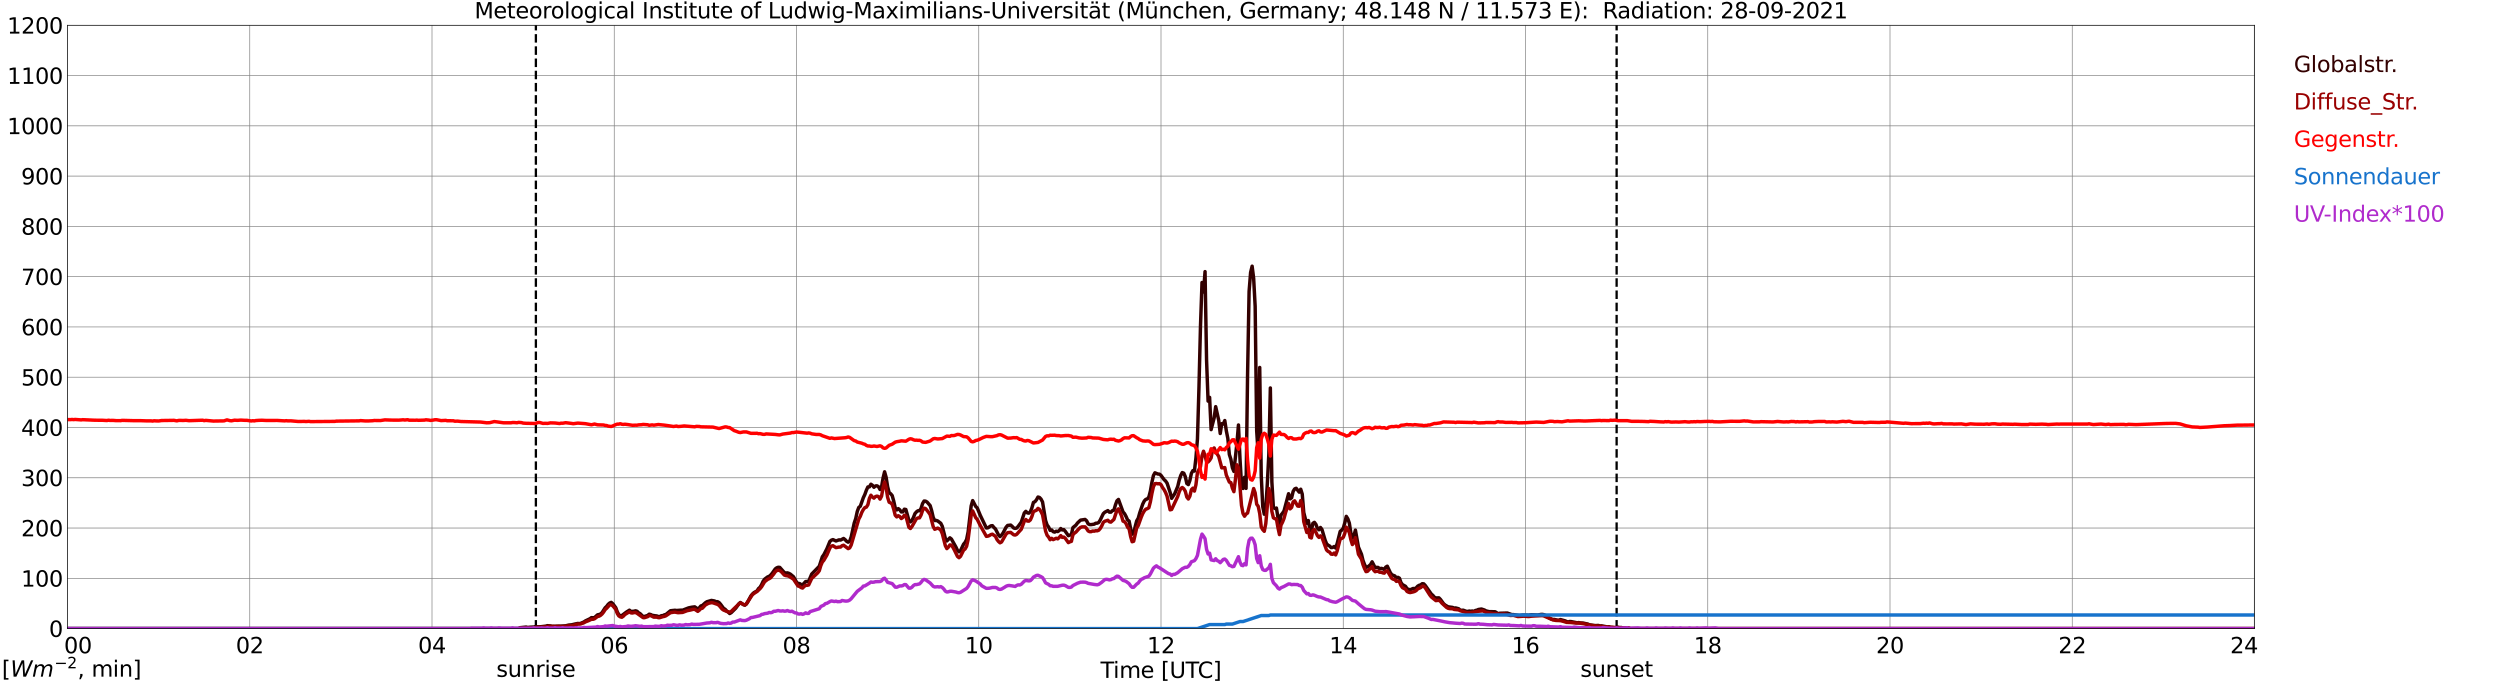 <?xml version="1.0" encoding="utf-8" standalone="no"?>
<!DOCTYPE svg PUBLIC "-//W3C//DTD SVG 1.1//EN"
  "http://www.w3.org/Graphics/SVG/1.1/DTD/svg11.dtd">
<svg xmlns:xlink="http://www.w3.org/1999/xlink" width="1085.4pt" height="296.64pt" viewBox="0 0 1085.4 296.64" xmlns="http://www.w3.org/2000/svg" version="1.1">
 <defs>
  <style type="text/css">*{stroke-linejoin: round; stroke-linecap: butt}</style>
 </defs>
 <g id="figure_1">
  <g id="patch_1">
   <path d="M 0 296.64 
L 1085.4 296.64 
L 1085.4 0 
L 0 0 
z
" style="fill: #ffffff"/>
  </g>
  <g id="axes_1">
   <g id="patch_2">
    <path d="M 29.306 272.909 
L 978.814 272.909 
L 978.814 10.976 
L 29.306 10.976 
z
" style="fill: #ffffff"/>
   </g>
   <g id="patch_3">
    <path d="M 978.814 272.909 
L 978.814 272.909 
L 978.814 10.976 
L 978.814 10.976 
z
" clip-path="url(#p7ae8ca0f36)" style="fill: #d3d3d3; opacity: 0.25; stroke: #d3d3d3; stroke-linejoin: miter"/>
   </g>
   <g id="matplotlib.axis_1">
    <g id="xtick_1">
     <g id="line2d_1">
      <path d="M 29.306 272.909 
L 29.306 10.976 
" clip-path="url(#p7ae8ca0f36)" style="fill: none; stroke: #808080; stroke-width: 0.3; stroke-linecap: square"/>
     </g>
     <g id="line2d_2"/>
     <g id="text_1">
      <!--    00 -->
      <g transform="translate(18.733 283.627) scale(0.095 -0.095)">
       <defs>
        <path id="DejaVuSans-20" transform="scale(0.016)"/>
        <path id="DejaVuSans-30" d="M 2034 4250 
Q 1547 4250 1301 3770 
Q 1056 3291 1056 2328 
Q 1056 1369 1301 889 
Q 1547 409 2034 409 
Q 2525 409 2770 889 
Q 3016 1369 3016 2328 
Q 3016 3291 2770 3770 
Q 2525 4250 2034 4250 
z
M 2034 4750 
Q 2819 4750 3233 4129 
Q 3647 3509 3647 2328 
Q 3647 1150 3233 529 
Q 2819 -91 2034 -91 
Q 1250 -91 836 529 
Q 422 1150 422 2328 
Q 422 3509 836 4129 
Q 1250 4750 2034 4750 
z
" transform="scale(0.016)"/>
       </defs>
       <use xlink:href="#DejaVuSans-20"/>
       <use xlink:href="#DejaVuSans-20" transform="translate(31.787 0)"/>
       <use xlink:href="#DejaVuSans-20" transform="translate(63.574 0)"/>
       <use xlink:href="#DejaVuSans-30" transform="translate(95.361 0)"/>
       <use xlink:href="#DejaVuSans-30" transform="translate(158.984 0)"/>
      </g>
     </g>
    </g>
    <g id="xtick_2">
     <g id="line2d_3">
      <path d="M 108.431 272.909 
L 108.431 10.976 
" clip-path="url(#p7ae8ca0f36)" style="fill: none; stroke: #808080; stroke-width: 0.3; stroke-linecap: square"/>
     </g>
     <g id="line2d_4"/>
     <g id="text_2">
      <!-- 02 -->
      <g transform="translate(102.387 283.627) scale(0.095 -0.095)">
       <defs>
        <path id="DejaVuSans-32" d="M 1228 531 
L 3431 531 
L 3431 0 
L 469 0 
L 469 531 
Q 828 903 1448 1529 
Q 2069 2156 2228 2338 
Q 2531 2678 2651 2914 
Q 2772 3150 2772 3378 
Q 2772 3750 2511 3984 
Q 2250 4219 1831 4219 
Q 1534 4219 1204 4116 
Q 875 4013 500 3803 
L 500 4441 
Q 881 4594 1212 4672 
Q 1544 4750 1819 4750 
Q 2544 4750 2975 4387 
Q 3406 4025 3406 3419 
Q 3406 3131 3298 2873 
Q 3191 2616 2906 2266 
Q 2828 2175 2409 1742 
Q 1991 1309 1228 531 
z
" transform="scale(0.016)"/>
       </defs>
       <use xlink:href="#DejaVuSans-30"/>
       <use xlink:href="#DejaVuSans-32" transform="translate(63.623 0)"/>
      </g>
     </g>
    </g>
    <g id="xtick_3">
     <g id="line2d_5">
      <path d="M 187.557 272.909 
L 187.557 10.976 
" clip-path="url(#p7ae8ca0f36)" style="fill: none; stroke: #808080; stroke-width: 0.3; stroke-linecap: square"/>
     </g>
     <g id="line2d_6"/>
     <g id="text_3">
      <!-- 04 -->
      <g transform="translate(181.513 283.627) scale(0.095 -0.095)">
       <defs>
        <path id="DejaVuSans-34" d="M 2419 4116 
L 825 1625 
L 2419 1625 
L 2419 4116 
z
M 2253 4666 
L 3047 4666 
L 3047 1625 
L 3713 1625 
L 3713 1100 
L 3047 1100 
L 3047 0 
L 2419 0 
L 2419 1100 
L 313 1100 
L 313 1709 
L 2253 4666 
z
" transform="scale(0.016)"/>
       </defs>
       <use xlink:href="#DejaVuSans-30"/>
       <use xlink:href="#DejaVuSans-34" transform="translate(63.623 0)"/>
      </g>
     </g>
    </g>
    <g id="xtick_4">
     <g id="line2d_7">
      <path d="M 266.683 272.909 
L 266.683 10.976 
" clip-path="url(#p7ae8ca0f36)" style="fill: none; stroke: #808080; stroke-width: 0.3; stroke-linecap: square"/>
     </g>
     <g id="line2d_8"/>
     <g id="text_4">
      <!-- 06 -->
      <g transform="translate(260.638 283.627) scale(0.095 -0.095)">
       <defs>
        <path id="DejaVuSans-36" d="M 2113 2584 
Q 1688 2584 1439 2293 
Q 1191 2003 1191 1497 
Q 1191 994 1439 701 
Q 1688 409 2113 409 
Q 2538 409 2786 701 
Q 3034 994 3034 1497 
Q 3034 2003 2786 2293 
Q 2538 2584 2113 2584 
z
M 3366 4563 
L 3366 3988 
Q 3128 4100 2886 4159 
Q 2644 4219 2406 4219 
Q 1781 4219 1451 3797 
Q 1122 3375 1075 2522 
Q 1259 2794 1537 2939 
Q 1816 3084 2150 3084 
Q 2853 3084 3261 2657 
Q 3669 2231 3669 1497 
Q 3669 778 3244 343 
Q 2819 -91 2113 -91 
Q 1303 -91 875 529 
Q 447 1150 447 2328 
Q 447 3434 972 4092 
Q 1497 4750 2381 4750 
Q 2619 4750 2861 4703 
Q 3103 4656 3366 4563 
z
" transform="scale(0.016)"/>
       </defs>
       <use xlink:href="#DejaVuSans-30"/>
       <use xlink:href="#DejaVuSans-36" transform="translate(63.623 0)"/>
      </g>
     </g>
    </g>
    <g id="xtick_5">
     <g id="line2d_9">
      <path d="M 345.808 272.909 
L 345.808 10.976 
" clip-path="url(#p7ae8ca0f36)" style="fill: none; stroke: #808080; stroke-width: 0.3; stroke-linecap: square"/>
     </g>
     <g id="line2d_10"/>
     <g id="text_5">
      <!-- 08 -->
      <g transform="translate(339.764 283.627) scale(0.095 -0.095)">
       <defs>
        <path id="DejaVuSans-38" d="M 2034 2216 
Q 1584 2216 1326 1975 
Q 1069 1734 1069 1313 
Q 1069 891 1326 650 
Q 1584 409 2034 409 
Q 2484 409 2743 651 
Q 3003 894 3003 1313 
Q 3003 1734 2745 1975 
Q 2488 2216 2034 2216 
z
M 1403 2484 
Q 997 2584 770 2862 
Q 544 3141 544 3541 
Q 544 4100 942 4425 
Q 1341 4750 2034 4750 
Q 2731 4750 3128 4425 
Q 3525 4100 3525 3541 
Q 3525 3141 3298 2862 
Q 3072 2584 2669 2484 
Q 3125 2378 3379 2068 
Q 3634 1759 3634 1313 
Q 3634 634 3220 271 
Q 2806 -91 2034 -91 
Q 1263 -91 848 271 
Q 434 634 434 1313 
Q 434 1759 690 2068 
Q 947 2378 1403 2484 
z
M 1172 3481 
Q 1172 3119 1398 2916 
Q 1625 2713 2034 2713 
Q 2441 2713 2670 2916 
Q 2900 3119 2900 3481 
Q 2900 3844 2670 4047 
Q 2441 4250 2034 4250 
Q 1625 4250 1398 4047 
Q 1172 3844 1172 3481 
z
" transform="scale(0.016)"/>
       </defs>
       <use xlink:href="#DejaVuSans-30"/>
       <use xlink:href="#DejaVuSans-38" transform="translate(63.623 0)"/>
      </g>
     </g>
    </g>
    <g id="xtick_6">
     <g id="line2d_11">
      <path d="M 424.934 272.909 
L 424.934 10.976 
" clip-path="url(#p7ae8ca0f36)" style="fill: none; stroke: #808080; stroke-width: 0.3; stroke-linecap: square"/>
     </g>
     <g id="line2d_12"/>
     <g id="text_6">
      <!-- 10 -->
      <g transform="translate(418.89 283.627) scale(0.095 -0.095)">
       <defs>
        <path id="DejaVuSans-31" d="M 794 531 
L 1825 531 
L 1825 4091 
L 703 3866 
L 703 4441 
L 1819 4666 
L 2450 4666 
L 2450 531 
L 3481 531 
L 3481 0 
L 794 0 
L 794 531 
z
" transform="scale(0.016)"/>
       </defs>
       <use xlink:href="#DejaVuSans-31"/>
       <use xlink:href="#DejaVuSans-30" transform="translate(63.623 0)"/>
      </g>
     </g>
    </g>
    <g id="xtick_7">
     <g id="line2d_13">
      <path d="M 504.06 272.909 
L 504.06 10.976 
" clip-path="url(#p7ae8ca0f36)" style="fill: none; stroke: #808080; stroke-width: 0.3; stroke-linecap: square"/>
     </g>
     <g id="line2d_14"/>
     <g id="text_7">
      <!-- 12 -->
      <g transform="translate(498.015 283.627) scale(0.095 -0.095)">
       <use xlink:href="#DejaVuSans-31"/>
       <use xlink:href="#DejaVuSans-32" transform="translate(63.623 0)"/>
      </g>
     </g>
    </g>
    <g id="xtick_8">
     <g id="line2d_15">
      <path d="M 583.185 272.909 
L 583.185 10.976 
" clip-path="url(#p7ae8ca0f36)" style="fill: none; stroke: #808080; stroke-width: 0.3; stroke-linecap: square"/>
     </g>
     <g id="line2d_16"/>
     <g id="text_8">
      <!-- 14 -->
      <g transform="translate(577.141 283.627) scale(0.095 -0.095)">
       <use xlink:href="#DejaVuSans-31"/>
       <use xlink:href="#DejaVuSans-34" transform="translate(63.623 0)"/>
      </g>
     </g>
    </g>
    <g id="xtick_9">
     <g id="line2d_17">
      <path d="M 662.311 272.909 
L 662.311 10.976 
" clip-path="url(#p7ae8ca0f36)" style="fill: none; stroke: #808080; stroke-width: 0.3; stroke-linecap: square"/>
     </g>
     <g id="line2d_18"/>
     <g id="text_9">
      <!-- 16 -->
      <g transform="translate(656.267 283.627) scale(0.095 -0.095)">
       <use xlink:href="#DejaVuSans-31"/>
       <use xlink:href="#DejaVuSans-36" transform="translate(63.623 0)"/>
      </g>
     </g>
    </g>
    <g id="xtick_10">
     <g id="line2d_19">
      <path d="M 741.437 272.909 
L 741.437 10.976 
" clip-path="url(#p7ae8ca0f36)" style="fill: none; stroke: #808080; stroke-width: 0.3; stroke-linecap: square"/>
     </g>
     <g id="line2d_20"/>
     <g id="text_10">
      <!-- 18 -->
      <g transform="translate(735.392 283.627) scale(0.095 -0.095)">
       <use xlink:href="#DejaVuSans-31"/>
       <use xlink:href="#DejaVuSans-38" transform="translate(63.623 0)"/>
      </g>
     </g>
    </g>
    <g id="xtick_11">
     <g id="line2d_21">
      <path d="M 820.562 272.909 
L 820.562 10.976 
" clip-path="url(#p7ae8ca0f36)" style="fill: none; stroke: #808080; stroke-width: 0.3; stroke-linecap: square"/>
     </g>
     <g id="line2d_22"/>
     <g id="text_11">
      <!-- 20 -->
      <g transform="translate(814.518 283.627) scale(0.095 -0.095)">
       <use xlink:href="#DejaVuSans-32"/>
       <use xlink:href="#DejaVuSans-30" transform="translate(63.623 0)"/>
      </g>
     </g>
    </g>
    <g id="xtick_12">
     <g id="line2d_23">
      <path d="M 899.688 272.909 
L 899.688 10.976 
" clip-path="url(#p7ae8ca0f36)" style="fill: none; stroke: #808080; stroke-width: 0.3; stroke-linecap: square"/>
     </g>
     <g id="line2d_24"/>
     <g id="text_12">
      <!-- 22 -->
      <g transform="translate(893.644 283.627) scale(0.095 -0.095)">
       <use xlink:href="#DejaVuSans-32"/>
       <use xlink:href="#DejaVuSans-32" transform="translate(63.623 0)"/>
      </g>
     </g>
    </g>
    <g id="xtick_13">
     <g id="line2d_25">
      <path d="M 978.814 272.909 
L 978.814 10.976 
" clip-path="url(#p7ae8ca0f36)" style="fill: none; stroke: #808080; stroke-width: 0.3; stroke-linecap: square"/>
     </g>
     <g id="line2d_26"/>
     <g id="text_13">
      <!-- 24    -->
      <g transform="translate(968.241 283.627) scale(0.095 -0.095)">
       <use xlink:href="#DejaVuSans-32"/>
       <use xlink:href="#DejaVuSans-34" transform="translate(63.623 0)"/>
       <use xlink:href="#DejaVuSans-20" transform="translate(127.246 0)"/>
       <use xlink:href="#DejaVuSans-20" transform="translate(159.033 0)"/>
       <use xlink:href="#DejaVuSans-20" transform="translate(190.82 0)"/>
      </g>
     </g>
    </g>
    <g id="text_14">
     <!-- Time [UTC] -->
     <g transform="translate(477.806 294.322) scale(0.095 -0.095)">
      <defs>
       <path id="DejaVuSans-54" d="M -19 4666 
L 3928 4666 
L 3928 4134 
L 2272 4134 
L 2272 0 
L 1638 0 
L 1638 4134 
L -19 4134 
L -19 4666 
z
" transform="scale(0.016)"/>
       <path id="DejaVuSans-69" d="M 603 3500 
L 1178 3500 
L 1178 0 
L 603 0 
L 603 3500 
z
M 603 4863 
L 1178 4863 
L 1178 4134 
L 603 4134 
L 603 4863 
z
" transform="scale(0.016)"/>
       <path id="DejaVuSans-6d" d="M 3328 2828 
Q 3544 3216 3844 3400 
Q 4144 3584 4550 3584 
Q 5097 3584 5394 3201 
Q 5691 2819 5691 2113 
L 5691 0 
L 5113 0 
L 5113 2094 
Q 5113 2597 4934 2840 
Q 4756 3084 4391 3084 
Q 3944 3084 3684 2787 
Q 3425 2491 3425 1978 
L 3425 0 
L 2847 0 
L 2847 2094 
Q 2847 2600 2669 2842 
Q 2491 3084 2119 3084 
Q 1678 3084 1418 2786 
Q 1159 2488 1159 1978 
L 1159 0 
L 581 0 
L 581 3500 
L 1159 3500 
L 1159 2956 
Q 1356 3278 1631 3431 
Q 1906 3584 2284 3584 
Q 2666 3584 2933 3390 
Q 3200 3197 3328 2828 
z
" transform="scale(0.016)"/>
       <path id="DejaVuSans-65" d="M 3597 1894 
L 3597 1613 
L 953 1613 
Q 991 1019 1311 708 
Q 1631 397 2203 397 
Q 2534 397 2845 478 
Q 3156 559 3463 722 
L 3463 178 
Q 3153 47 2828 -22 
Q 2503 -91 2169 -91 
Q 1331 -91 842 396 
Q 353 884 353 1716 
Q 353 2575 817 3079 
Q 1281 3584 2069 3584 
Q 2775 3584 3186 3129 
Q 3597 2675 3597 1894 
z
M 3022 2063 
Q 3016 2534 2758 2815 
Q 2500 3097 2075 3097 
Q 1594 3097 1305 2825 
Q 1016 2553 972 2059 
L 3022 2063 
z
" transform="scale(0.016)"/>
       <path id="DejaVuSans-5b" d="M 550 4863 
L 1875 4863 
L 1875 4416 
L 1125 4416 
L 1125 -397 
L 1875 -397 
L 1875 -844 
L 550 -844 
L 550 4863 
z
" transform="scale(0.016)"/>
       <path id="DejaVuSans-55" d="M 556 4666 
L 1191 4666 
L 1191 1831 
Q 1191 1081 1462 751 
Q 1734 422 2344 422 
Q 2950 422 3222 751 
Q 3494 1081 3494 1831 
L 3494 4666 
L 4128 4666 
L 4128 1753 
Q 4128 841 3676 375 
Q 3225 -91 2344 -91 
Q 1459 -91 1007 375 
Q 556 841 556 1753 
L 556 4666 
z
" transform="scale(0.016)"/>
       <path id="DejaVuSans-43" d="M 4122 4306 
L 4122 3641 
Q 3803 3938 3442 4084 
Q 3081 4231 2675 4231 
Q 1875 4231 1450 3742 
Q 1025 3253 1025 2328 
Q 1025 1406 1450 917 
Q 1875 428 2675 428 
Q 3081 428 3442 575 
Q 3803 722 4122 1019 
L 4122 359 
Q 3791 134 3420 21 
Q 3050 -91 2638 -91 
Q 1578 -91 968 557 
Q 359 1206 359 2328 
Q 359 3453 968 4101 
Q 1578 4750 2638 4750 
Q 3056 4750 3426 4639 
Q 3797 4528 4122 4306 
z
" transform="scale(0.016)"/>
       <path id="DejaVuSans-5d" d="M 1947 4863 
L 1947 -844 
L 622 -844 
L 622 -397 
L 1369 -397 
L 1369 4416 
L 622 4416 
L 622 4863 
L 1947 4863 
z
" transform="scale(0.016)"/>
      </defs>
      <use xlink:href="#DejaVuSans-54"/>
      <use xlink:href="#DejaVuSans-69" transform="translate(57.959 0)"/>
      <use xlink:href="#DejaVuSans-6d" transform="translate(85.742 0)"/>
      <use xlink:href="#DejaVuSans-65" transform="translate(183.154 0)"/>
      <use xlink:href="#DejaVuSans-20" transform="translate(244.678 0)"/>
      <use xlink:href="#DejaVuSans-5b" transform="translate(276.465 0)"/>
      <use xlink:href="#DejaVuSans-55" transform="translate(315.479 0)"/>
      <use xlink:href="#DejaVuSans-54" transform="translate(388.672 0)"/>
      <use xlink:href="#DejaVuSans-43" transform="translate(443.881 0)"/>
      <use xlink:href="#DejaVuSans-5d" transform="translate(513.705 0)"/>
     </g>
    </g>
   </g>
   <g id="matplotlib.axis_2">
    <g id="ytick_1">
     <g id="line2d_27">
      <path d="M 29.306 272.909 
L 978.814 272.909 
" clip-path="url(#p7ae8ca0f36)" style="fill: none; stroke: #808080; stroke-width: 0.3; stroke-linecap: square"/>
     </g>
     <g id="line2d_28"/>
     <g id="text_15">
      <!-- 0 -->
      <g transform="translate(21.261 276.518) scale(0.095 -0.095)">
       <use xlink:href="#DejaVuSans-30"/>
      </g>
     </g>
    </g>
    <g id="ytick_2">
     <g id="line2d_29">
      <path d="M 29.306 251.081 
L 978.814 251.081 
" clip-path="url(#p7ae8ca0f36)" style="fill: none; stroke: #808080; stroke-width: 0.3; stroke-linecap: square"/>
     </g>
     <g id="line2d_30"/>
     <g id="text_16">
      <!-- 100 -->
      <g transform="translate(9.173 254.69) scale(0.095 -0.095)">
       <use xlink:href="#DejaVuSans-31"/>
       <use xlink:href="#DejaVuSans-30" transform="translate(63.623 0)"/>
       <use xlink:href="#DejaVuSans-30" transform="translate(127.246 0)"/>
      </g>
     </g>
    </g>
    <g id="ytick_3">
     <g id="line2d_31">
      <path d="M 29.306 229.253 
L 978.814 229.253 
" clip-path="url(#p7ae8ca0f36)" style="fill: none; stroke: #808080; stroke-width: 0.3; stroke-linecap: square"/>
     </g>
     <g id="line2d_32"/>
     <g id="text_17">
      <!-- 200 -->
      <g transform="translate(9.173 232.863) scale(0.095 -0.095)">
       <use xlink:href="#DejaVuSans-32"/>
       <use xlink:href="#DejaVuSans-30" transform="translate(63.623 0)"/>
       <use xlink:href="#DejaVuSans-30" transform="translate(127.246 0)"/>
      </g>
     </g>
    </g>
    <g id="ytick_4">
     <g id="line2d_33">
      <path d="M 29.306 207.426 
L 978.814 207.426 
" clip-path="url(#p7ae8ca0f36)" style="fill: none; stroke: #808080; stroke-width: 0.3; stroke-linecap: square"/>
     </g>
     <g id="line2d_34"/>
     <g id="text_18">
      <!-- 300 -->
      <g transform="translate(9.173 211.035) scale(0.095 -0.095)">
       <defs>
        <path id="DejaVuSans-33" d="M 2597 2516 
Q 3050 2419 3304 2112 
Q 3559 1806 3559 1356 
Q 3559 666 3084 287 
Q 2609 -91 1734 -91 
Q 1441 -91 1130 -33 
Q 819 25 488 141 
L 488 750 
Q 750 597 1062 519 
Q 1375 441 1716 441 
Q 2309 441 2620 675 
Q 2931 909 2931 1356 
Q 2931 1769 2642 2001 
Q 2353 2234 1838 2234 
L 1294 2234 
L 1294 2753 
L 1863 2753 
Q 2328 2753 2575 2939 
Q 2822 3125 2822 3475 
Q 2822 3834 2567 4026 
Q 2313 4219 1838 4219 
Q 1578 4219 1281 4162 
Q 984 4106 628 3988 
L 628 4550 
Q 988 4650 1302 4700 
Q 1616 4750 1894 4750 
Q 2613 4750 3031 4423 
Q 3450 4097 3450 3541 
Q 3450 3153 3228 2886 
Q 3006 2619 2597 2516 
z
" transform="scale(0.016)"/>
       </defs>
       <use xlink:href="#DejaVuSans-33"/>
       <use xlink:href="#DejaVuSans-30" transform="translate(63.623 0)"/>
       <use xlink:href="#DejaVuSans-30" transform="translate(127.246 0)"/>
      </g>
     </g>
    </g>
    <g id="ytick_5">
     <g id="line2d_35">
      <path d="M 29.306 185.598 
L 978.814 185.598 
" clip-path="url(#p7ae8ca0f36)" style="fill: none; stroke: #808080; stroke-width: 0.3; stroke-linecap: square"/>
     </g>
     <g id="line2d_36"/>
     <g id="text_19">
      <!-- 400 -->
      <g transform="translate(9.173 189.207) scale(0.095 -0.095)">
       <use xlink:href="#DejaVuSans-34"/>
       <use xlink:href="#DejaVuSans-30" transform="translate(63.623 0)"/>
       <use xlink:href="#DejaVuSans-30" transform="translate(127.246 0)"/>
      </g>
     </g>
    </g>
    <g id="ytick_6">
     <g id="line2d_37">
      <path d="M 29.306 163.77 
L 978.814 163.77 
" clip-path="url(#p7ae8ca0f36)" style="fill: none; stroke: #808080; stroke-width: 0.3; stroke-linecap: square"/>
     </g>
     <g id="line2d_38"/>
     <g id="text_20">
      <!-- 500 -->
      <g transform="translate(9.173 167.379) scale(0.095 -0.095)">
       <defs>
        <path id="DejaVuSans-35" d="M 691 4666 
L 3169 4666 
L 3169 4134 
L 1269 4134 
L 1269 2991 
Q 1406 3038 1543 3061 
Q 1681 3084 1819 3084 
Q 2600 3084 3056 2656 
Q 3513 2228 3513 1497 
Q 3513 744 3044 326 
Q 2575 -91 1722 -91 
Q 1428 -91 1123 -41 
Q 819 9 494 109 
L 494 744 
Q 775 591 1075 516 
Q 1375 441 1709 441 
Q 2250 441 2565 725 
Q 2881 1009 2881 1497 
Q 2881 1984 2565 2268 
Q 2250 2553 1709 2553 
Q 1456 2553 1204 2497 
Q 953 2441 691 2322 
L 691 4666 
z
" transform="scale(0.016)"/>
       </defs>
       <use xlink:href="#DejaVuSans-35"/>
       <use xlink:href="#DejaVuSans-30" transform="translate(63.623 0)"/>
       <use xlink:href="#DejaVuSans-30" transform="translate(127.246 0)"/>
      </g>
     </g>
    </g>
    <g id="ytick_7">
     <g id="line2d_39">
      <path d="M 29.306 141.942 
L 978.814 141.942 
" clip-path="url(#p7ae8ca0f36)" style="fill: none; stroke: #808080; stroke-width: 0.3; stroke-linecap: square"/>
     </g>
     <g id="line2d_40"/>
     <g id="text_21">
      <!-- 600 -->
      <g transform="translate(9.173 145.551) scale(0.095 -0.095)">
       <use xlink:href="#DejaVuSans-36"/>
       <use xlink:href="#DejaVuSans-30" transform="translate(63.623 0)"/>
       <use xlink:href="#DejaVuSans-30" transform="translate(127.246 0)"/>
      </g>
     </g>
    </g>
    <g id="ytick_8">
     <g id="line2d_41">
      <path d="M 29.306 120.114 
L 978.814 120.114 
" clip-path="url(#p7ae8ca0f36)" style="fill: none; stroke: #808080; stroke-width: 0.3; stroke-linecap: square"/>
     </g>
     <g id="line2d_42"/>
     <g id="text_22">
      <!-- 700 -->
      <g transform="translate(9.173 123.724) scale(0.095 -0.095)">
       <defs>
        <path id="DejaVuSans-37" d="M 525 4666 
L 3525 4666 
L 3525 4397 
L 1831 0 
L 1172 0 
L 2766 4134 
L 525 4134 
L 525 4666 
z
" transform="scale(0.016)"/>
       </defs>
       <use xlink:href="#DejaVuSans-37"/>
       <use xlink:href="#DejaVuSans-30" transform="translate(63.623 0)"/>
       <use xlink:href="#DejaVuSans-30" transform="translate(127.246 0)"/>
      </g>
     </g>
    </g>
    <g id="ytick_9">
     <g id="line2d_43">
      <path d="M 29.306 98.287 
L 978.814 98.287 
" clip-path="url(#p7ae8ca0f36)" style="fill: none; stroke: #808080; stroke-width: 0.3; stroke-linecap: square"/>
     </g>
     <g id="line2d_44"/>
     <g id="text_23">
      <!-- 800 -->
      <g transform="translate(9.173 101.896) scale(0.095 -0.095)">
       <use xlink:href="#DejaVuSans-38"/>
       <use xlink:href="#DejaVuSans-30" transform="translate(63.623 0)"/>
       <use xlink:href="#DejaVuSans-30" transform="translate(127.246 0)"/>
      </g>
     </g>
    </g>
    <g id="ytick_10">
     <g id="line2d_45">
      <path d="M 29.306 76.459 
L 978.814 76.459 
" clip-path="url(#p7ae8ca0f36)" style="fill: none; stroke: #808080; stroke-width: 0.3; stroke-linecap: square"/>
     </g>
     <g id="line2d_46"/>
     <g id="text_24">
      <!-- 900 -->
      <g transform="translate(9.173 80.068) scale(0.095 -0.095)">
       <defs>
        <path id="DejaVuSans-39" d="M 703 97 
L 703 672 
Q 941 559 1184 500 
Q 1428 441 1663 441 
Q 2288 441 2617 861 
Q 2947 1281 2994 2138 
Q 2813 1869 2534 1725 
Q 2256 1581 1919 1581 
Q 1219 1581 811 2004 
Q 403 2428 403 3163 
Q 403 3881 828 4315 
Q 1253 4750 1959 4750 
Q 2769 4750 3195 4129 
Q 3622 3509 3622 2328 
Q 3622 1225 3098 567 
Q 2575 -91 1691 -91 
Q 1453 -91 1209 -44 
Q 966 3 703 97 
z
M 1959 2075 
Q 2384 2075 2632 2365 
Q 2881 2656 2881 3163 
Q 2881 3666 2632 3958 
Q 2384 4250 1959 4250 
Q 1534 4250 1286 3958 
Q 1038 3666 1038 3163 
Q 1038 2656 1286 2365 
Q 1534 2075 1959 2075 
z
" transform="scale(0.016)"/>
       </defs>
       <use xlink:href="#DejaVuSans-39"/>
       <use xlink:href="#DejaVuSans-30" transform="translate(63.623 0)"/>
       <use xlink:href="#DejaVuSans-30" transform="translate(127.246 0)"/>
      </g>
     </g>
    </g>
    <g id="ytick_11">
     <g id="line2d_47">
      <path d="M 29.306 54.631 
L 978.814 54.631 
" clip-path="url(#p7ae8ca0f36)" style="fill: none; stroke: #808080; stroke-width: 0.3; stroke-linecap: square"/>
     </g>
     <g id="line2d_48"/>
     <g id="text_25">
      <!-- 1000 -->
      <g transform="translate(3.128 58.24) scale(0.095 -0.095)">
       <use xlink:href="#DejaVuSans-31"/>
       <use xlink:href="#DejaVuSans-30" transform="translate(63.623 0)"/>
       <use xlink:href="#DejaVuSans-30" transform="translate(127.246 0)"/>
       <use xlink:href="#DejaVuSans-30" transform="translate(190.869 0)"/>
      </g>
     </g>
    </g>
    <g id="ytick_12">
     <g id="line2d_49">
      <path d="M 29.306 32.803 
L 978.814 32.803 
" clip-path="url(#p7ae8ca0f36)" style="fill: none; stroke: #808080; stroke-width: 0.3; stroke-linecap: square"/>
     </g>
     <g id="line2d_50"/>
     <g id="text_26">
      <!-- 1100 -->
      <g transform="translate(3.128 36.413) scale(0.095 -0.095)">
       <use xlink:href="#DejaVuSans-31"/>
       <use xlink:href="#DejaVuSans-31" transform="translate(63.623 0)"/>
       <use xlink:href="#DejaVuSans-30" transform="translate(127.246 0)"/>
       <use xlink:href="#DejaVuSans-30" transform="translate(190.869 0)"/>
      </g>
     </g>
    </g>
    <g id="ytick_13">
     <g id="line2d_51">
      <path d="M 29.306 10.976 
L 978.814 10.976 
" clip-path="url(#p7ae8ca0f36)" style="fill: none; stroke: #808080; stroke-width: 0.3; stroke-linecap: square"/>
     </g>
     <g id="line2d_52"/>
     <g id="text_27">
      <!-- 1200 -->
      <g transform="translate(3.128 14.585) scale(0.095 -0.095)">
       <use xlink:href="#DejaVuSans-31"/>
       <use xlink:href="#DejaVuSans-32" transform="translate(63.623 0)"/>
       <use xlink:href="#DejaVuSans-30" transform="translate(127.246 0)"/>
       <use xlink:href="#DejaVuSans-30" transform="translate(190.869 0)"/>
      </g>
     </g>
    </g>
   </g>
   <g id="line2d_53">
    <path d="M 232.659 272.909 
L 232.659 10.976 
" clip-path="url(#p7ae8ca0f36)" style="fill: none; stroke-dasharray: 3.7,1.6; stroke-dashoffset: 0; stroke: #000000"/>
   </g>
   <g id="line2d_54">
    <path d="M 701.874 272.909 
L 701.874 10.976 
" clip-path="url(#p7ae8ca0f36)" style="fill: none; stroke-dasharray: 3.7,1.6; stroke-dashoffset: 0; stroke: #000000"/>
   </g>
   <g id="line2d_55">
    <path d="M 29.306 272.909 
L 225.142 272.909 
L 225.801 272.516 
L 228.439 272.245 
L 229.098 272.413 
L 230.417 272.278 
L 231.736 272.228 
L 232.395 272.06 
L 233.714 272.145 
L 235.033 272.077 
L 237.011 271.839 
L 237.67 271.636 
L 238.989 271.756 
L 239.648 271.924 
L 243.604 271.824 
L 245.583 271.704 
L 246.901 271.383 
L 248.22 271.265 
L 249.539 270.944 
L 250.858 270.676 
L 251.517 270.743 
L 252.176 270.608 
L 253.495 270.049 
L 254.155 269.578 
L 256.133 268.633 
L 256.792 268.144 
L 257.451 268.209 
L 258.111 268.126 
L 259.43 266.928 
L 260.089 266.81 
L 260.748 266.557 
L 261.408 265.948 
L 262.726 263.89 
L 263.386 263.263 
L 264.045 262.386 
L 264.705 261.812 
L 265.364 261.526 
L 266.023 262.082 
L 267.342 263.837 
L 268.002 265.677 
L 268.661 266.843 
L 269.32 267.349 
L 269.98 267.249 
L 271.958 265.745 
L 273.277 264.918 
L 273.936 265.476 
L 275.255 265.374 
L 275.914 265.188 
L 276.573 265.391 
L 277.233 266.051 
L 277.892 266.404 
L 279.211 267.688 
L 279.87 267.62 
L 281.189 267.214 
L 281.849 266.657 
L 282.508 266.81 
L 283.167 267.146 
L 284.486 267.349 
L 285.145 267.417 
L 285.805 267.67 
L 286.464 267.688 
L 287.124 267.317 
L 287.783 267.282 
L 288.442 266.943 
L 289.102 266.793 
L 291.08 265.156 
L 293.058 264.953 
L 293.717 265.053 
L 295.696 264.902 
L 296.355 264.918 
L 297.674 264.411 
L 298.992 263.905 
L 300.311 263.636 
L 301.63 263.466 
L 302.949 264.379 
L 303.608 263.905 
L 304.267 263.078 
L 304.927 262.892 
L 306.246 261.694 
L 306.905 261.255 
L 308.883 260.681 
L 310.202 260.917 
L 310.861 261.237 
L 311.521 261.222 
L 312.18 261.593 
L 312.839 262.335 
L 314.158 264.143 
L 314.818 264.514 
L 315.477 265.273 
L 316.136 265.677 
L 316.796 266.369 
L 317.455 265.998 
L 319.433 264.04 
L 320.752 262.183 
L 321.411 261.576 
L 322.73 262.504 
L 323.39 262.741 
L 324.049 262.235 
L 324.708 261.17 
L 326.027 258.705 
L 326.686 257.896 
L 327.346 257.289 
L 328.665 256.562 
L 329.324 255.532 
L 329.983 254.958 
L 330.643 253.844 
L 331.302 252.41 
L 331.961 251.463 
L 333.28 250.468 
L 333.94 250.232 
L 334.599 249.658 
L 335.258 248.898 
L 336.577 247.008 
L 337.236 246.517 
L 337.896 246.281 
L 338.555 246.349 
L 340.533 248.595 
L 341.193 248.796 
L 341.852 248.713 
L 342.512 248.931 
L 343.171 249.287 
L 344.49 250.4 
L 345.808 252.696 
L 346.468 253.355 
L 347.127 253.355 
L 347.787 253.742 
L 348.446 253.93 
L 349.765 252.493 
L 351.083 252.375 
L 352.402 249.237 
L 355.699 245.842 
L 357.018 241.741 
L 357.677 240.829 
L 358.996 238.262 
L 360.315 235.055 
L 360.974 234.516 
L 361.634 234.278 
L 362.952 234.87 
L 364.271 234.381 
L 364.93 234.481 
L 366.249 233.789 
L 366.909 234.295 
L 367.568 235.005 
L 368.227 235.393 
L 368.887 234.97 
L 369.546 233.13 
L 370.865 227.088 
L 371.524 225.145 
L 372.184 222.089 
L 372.843 220.302 
L 373.502 219.811 
L 374.821 216.08 
L 375.481 214.679 
L 376.14 212.856 
L 376.799 211.42 
L 377.459 211.387 
L 378.118 210.239 
L 378.777 210.695 
L 379.437 211.555 
L 380.096 210.981 
L 380.756 210.914 
L 381.415 211.32 
L 382.074 212.518 
L 382.734 211.42 
L 383.393 207.522 
L 384.053 204.837 
L 384.712 207.201 
L 385.371 211.32 
L 386.031 213.869 
L 386.69 214.375 
L 387.349 215.153 
L 388.009 217.514 
L 388.668 220.47 
L 389.328 221.397 
L 389.987 220.823 
L 390.646 221.347 
L 391.306 222.26 
L 391.965 222.242 
L 392.624 221.077 
L 393.284 221.194 
L 394.603 225.922 
L 395.262 226.582 
L 395.921 225.955 
L 396.581 224.656 
L 397.24 222.984 
L 397.899 222.225 
L 398.559 221.736 
L 399.218 221.753 
L 399.878 220.74 
L 400.537 218.647 
L 401.196 217.532 
L 401.856 217.582 
L 402.515 217.988 
L 403.834 219.507 
L 404.493 221.718 
L 405.153 224.589 
L 405.812 226.007 
L 406.471 225.94 
L 407.131 226.193 
L 408.45 227.188 
L 409.109 228.522 
L 410.428 233.739 
L 411.087 234.852 
L 412.406 233.501 
L 413.065 234.025 
L 415.043 237.554 
L 415.703 238.956 
L 416.362 239.58 
L 417.022 239.056 
L 418.34 236.271 
L 419 235.494 
L 419.659 234.21 
L 420.318 230.936 
L 421.637 219.66 
L 422.297 217.346 
L 423.615 219.878 
L 424.275 220.52 
L 425.593 223.729 
L 428.231 229.214 
L 428.89 229.164 
L 430.209 228.302 
L 430.869 228.219 
L 431.528 229.028 
L 432.187 229.653 
L 433.506 232.235 
L 434.165 232.962 
L 434.825 232.355 
L 435.484 231.408 
L 436.803 228.893 
L 437.462 228.134 
L 438.781 227.965 
L 439.44 228.522 
L 440.1 229.249 
L 440.759 229.417 
L 441.419 229.264 
L 442.078 228.489 
L 443.397 226.682 
L 444.716 222.698 
L 445.375 222.006 
L 446.034 222.681 
L 446.694 222.781 
L 447.353 222.157 
L 448.012 220.47 
L 448.672 218.123 
L 449.331 217.82 
L 449.991 216.993 
L 450.65 215.794 
L 451.309 215.98 
L 451.969 216.687 
L 452.628 217.938 
L 453.947 225.973 
L 454.606 227.931 
L 455.266 228.808 
L 455.925 230.262 
L 456.584 230.074 
L 457.244 230.836 
L 457.903 231.021 
L 458.563 230.633 
L 459.222 230.783 
L 459.881 230.345 
L 460.541 229.467 
L 461.2 230.091 
L 461.859 229.941 
L 462.519 230.7 
L 463.838 232.573 
L 465.156 232.049 
L 465.816 229.061 
L 467.134 227.981 
L 467.794 227.071 
L 469.113 225.822 
L 471.091 225.516 
L 471.75 226.09 
L 472.409 227.409 
L 473.069 227.745 
L 473.728 227.762 
L 475.047 227.577 
L 475.706 227.171 
L 476.366 227.138 
L 477.025 226.835 
L 477.685 225.77 
L 479.003 223.019 
L 479.663 222.395 
L 480.981 221.686 
L 481.641 222.36 
L 482.3 222.36 
L 482.96 221.701 
L 483.619 221.5 
L 484.278 219.221 
L 484.938 217.431 
L 485.597 216.84 
L 487.575 222.275 
L 488.235 223.019 
L 488.894 224.25 
L 489.553 225.737 
L 490.213 226.226 
L 490.872 229.568 
L 491.532 231.914 
L 492.191 231.713 
L 492.85 228.622 
L 493.51 226.125 
L 494.169 225.01 
L 494.828 222.648 
L 496.147 218.815 
L 496.807 217.499 
L 497.466 216.807 
L 498.125 216.622 
L 498.785 215.777 
L 499.444 213.227 
L 500.103 209.462 
L 500.763 206.491 
L 501.422 205.275 
L 502.741 205.817 
L 503.4 205.85 
L 504.06 206.391 
L 505.379 208.214 
L 506.038 208.82 
L 506.697 209.768 
L 508.016 213.769 
L 508.675 216.351 
L 509.994 214.375 
L 511.313 211.234 
L 511.972 208.484 
L 512.632 206.424 
L 513.291 205.175 
L 513.95 205.446 
L 514.61 206.93 
L 515.269 209.901 
L 515.929 210.392 
L 516.588 208.619 
L 517.247 205.529 
L 517.907 204.313 
L 518.566 204.516 
L 519.226 198.76 
L 519.885 190.623 
L 520.544 168.12 
L 521.204 141.497 
L 521.863 122.657 
L 522.522 126.794 
L 523.182 117.932 
L 523.841 156.338 
L 524.501 174.147 
L 525.16 172.525 
L 525.819 186.521 
L 527.138 181.407 
L 527.797 176.561 
L 529.116 182.47 
L 529.776 188.208 
L 530.435 183.954 
L 531.094 184.107 
L 531.754 182.588 
L 532.413 187.01 
L 533.073 190.319 
L 533.732 197.326 
L 534.391 199.384 
L 535.051 203.082 
L 535.71 204.669 
L 537.029 192.26 
L 537.688 184.513 
L 538.348 199.081 
L 539.007 210.357 
L 539.666 212.079 
L 540.326 207.233 
L 540.985 212.029 
L 541.644 162.735 
L 542.304 126.558 
L 542.963 118.285 
L 543.623 115.568 
L 544.282 120.785 
L 544.941 133.023 
L 545.601 187.128 
L 546.26 197.393 
L 546.919 159.544 
L 547.579 206.526 
L 548.238 219.996 
L 548.898 223.255 
L 549.557 220.435 
L 550.216 210.104 
L 550.876 197.073 
L 551.535 168.441 
L 552.195 209.209 
L 552.854 220.385 
L 553.513 220.756 
L 554.173 220.57 
L 554.832 224.741 
L 555.491 228.134 
L 556.151 223.593 
L 556.81 222.816 
L 557.47 221.821 
L 559.448 214.358 
L 560.107 216.587 
L 560.766 216.115 
L 561.426 213.363 
L 562.085 212.265 
L 562.745 211.994 
L 564.063 213.666 
L 564.723 212.4 
L 565.382 214.528 
L 566.042 222.528 
L 566.701 225.128 
L 567.36 227.188 
L 568.02 226.007 
L 568.679 229.738 
L 569.338 230.463 
L 569.998 227.206 
L 570.657 226.782 
L 571.317 227.662 
L 571.976 229.4 
L 572.635 230.009 
L 573.295 229.011 
L 573.954 229.906 
L 575.273 234.381 
L 575.932 236.068 
L 576.592 236.71 
L 577.251 237.048 
L 577.91 237.74 
L 578.57 237.69 
L 579.229 237.284 
L 579.889 237.943 
L 580.548 235.95 
L 581.867 230.666 
L 582.526 230.159 
L 583.185 229.314 
L 583.845 227.071 
L 584.504 224.183 
L 585.164 225.23 
L 585.823 227.088 
L 586.482 231.357 
L 587.142 233.621 
L 587.801 232.623 
L 588.46 230.142 
L 589.779 237.537 
L 591.098 240.626 
L 591.757 243.328 
L 592.417 245.083 
L 593.076 246.331 
L 593.736 246.146 
L 594.395 245.69 
L 595.054 245.083 
L 595.714 243.917 
L 597.032 246.467 
L 597.692 246.316 
L 598.351 246.366 
L 599.011 247.008 
L 599.67 246.737 
L 600.329 246.923 
L 600.989 247.226 
L 601.648 246.213 
L 602.307 245.825 
L 603.626 248.645 
L 604.286 249.54 
L 605.604 250.062 
L 606.264 250.992 
L 606.923 250.653 
L 607.582 251.024 
L 608.242 252.932 
L 608.901 253.827 
L 610.22 254.554 
L 610.879 255.599 
L 612.198 256.091 
L 613.517 255.482 
L 614.176 255.567 
L 614.836 255.228 
L 615.495 254.504 
L 616.154 254.115 
L 616.814 253.93 
L 617.473 253.423 
L 618.133 253.489 
L 618.792 254.183 
L 621.429 257.931 
L 622.089 258.487 
L 622.748 259.28 
L 623.408 259.6 
L 624.726 259.568 
L 625.386 260.242 
L 626.705 262.065 
L 627.364 262.656 
L 628.683 263.451 
L 630.661 263.719 
L 631.32 264.007 
L 631.98 263.94 
L 633.298 264.293 
L 633.958 264.902 
L 634.617 264.97 
L 635.276 264.918 
L 636.595 265.409 
L 637.255 265.459 
L 637.914 265.291 
L 638.573 265.391 
L 639.233 265.273 
L 639.892 265.442 
L 640.552 265.053 
L 641.211 264.918 
L 641.87 264.614 
L 643.189 264.411 
L 644.508 264.85 
L 645.167 265.223 
L 646.486 265.544 
L 649.123 265.594 
L 650.442 266.437 
L 651.102 266.251 
L 654.399 266.151 
L 656.377 266.843 
L 657.036 266.825 
L 659.674 267.282 
L 660.992 267.063 
L 662.97 267.063 
L 663.63 267.181 
L 664.289 266.978 
L 664.949 266.893 
L 667.586 267.046 
L 668.905 266.775 
L 669.564 266.742 
L 670.224 266.843 
L 670.883 267.146 
L 672.861 268.43 
L 673.521 268.768 
L 674.18 268.954 
L 674.839 268.936 
L 676.158 269.24 
L 676.817 269.29 
L 677.477 268.986 
L 679.455 269.528 
L 680.774 270.084 
L 681.433 269.831 
L 682.092 269.864 
L 684.73 270.388 
L 685.389 270.287 
L 686.049 270.455 
L 687.368 270.506 
L 688.686 270.811 
L 689.346 270.929 
L 690.005 271.265 
L 692.643 271.603 
L 693.961 271.536 
L 694.621 271.772 
L 695.28 271.704 
L 697.918 272.195 
L 698.577 272.077 
L 699.236 272.413 
L 699.896 272.398 
L 701.215 272.584 
L 702.533 272.313 
L 703.193 272.464 
L 703.852 272.413 
L 704.511 272.634 
L 705.83 272.667 
L 706.49 272.887 
L 707.149 272.784 
L 707.808 272.909 
L 978.154 272.909 
L 978.154 272.909 
" clip-path="url(#p7ae8ca0f36)" style="fill: none; stroke: #330000; stroke-width: 1.5; stroke-linecap: square"/>
   </g>
   <g id="line2d_56">
    <path d="M 29.306 272.909 
L 225.142 272.909 
L 225.801 272.603 
L 227.12 272.645 
L 229.098 272.562 
L 231.076 272.603 
L 233.714 272.352 
L 237.011 272.143 
L 238.329 271.889 
L 240.967 272.016 
L 242.286 271.931 
L 243.604 272.016 
L 244.923 272.016 
L 246.901 271.68 
L 248.22 271.68 
L 249.539 271.344 
L 250.198 271.093 
L 250.858 270.966 
L 252.176 270.883 
L 253.495 270.379 
L 254.155 270.001 
L 255.473 269.497 
L 256.792 268.868 
L 257.451 268.868 
L 258.111 268.657 
L 259.43 267.65 
L 260.089 267.524 
L 260.748 267.146 
L 261.408 266.559 
L 262.067 265.719 
L 262.726 264.669 
L 263.386 264.082 
L 264.705 262.613 
L 265.364 262.571 
L 266.023 262.99 
L 267.342 264.544 
L 268.002 266.35 
L 268.661 267.397 
L 269.32 267.819 
L 269.98 267.987 
L 270.639 267.524 
L 271.298 266.81 
L 273.277 265.594 
L 273.936 266.096 
L 274.595 266.14 
L 275.255 265.972 
L 275.914 265.928 
L 276.573 266.264 
L 279.211 268.155 
L 279.87 268.155 
L 281.189 267.733 
L 281.849 267.273 
L 282.508 267.273 
L 283.827 267.943 
L 285.145 267.943 
L 285.805 268.155 
L 286.464 268.155 
L 287.783 267.733 
L 288.442 267.609 
L 289.102 267.356 
L 291.08 266.013 
L 292.399 265.804 
L 293.058 265.76 
L 294.377 266.013 
L 296.355 265.887 
L 298.333 265.132 
L 299.652 264.881 
L 300.971 264.544 
L 301.63 264.544 
L 302.949 265.426 
L 303.608 264.922 
L 304.267 264.208 
L 304.927 264.082 
L 306.246 262.654 
L 307.564 261.94 
L 308.883 261.648 
L 309.543 261.731 
L 311.521 262.403 
L 312.18 262.822 
L 313.499 264.418 
L 314.158 264.881 
L 316.136 265.677 
L 316.796 265.76 
L 317.455 265.468 
L 318.774 264.167 
L 320.752 262.276 
L 321.411 261.774 
L 322.071 262.025 
L 322.73 262.445 
L 323.39 262.613 
L 324.049 262.152 
L 326.686 258.164 
L 328.005 257.197 
L 328.665 256.82 
L 329.983 255.56 
L 330.643 254.763 
L 331.961 252.581 
L 333.28 251.531 
L 333.94 251.238 
L 334.599 250.817 
L 335.918 249.223 
L 336.577 248.257 
L 337.236 247.711 
L 337.896 247.543 
L 338.555 247.711 
L 339.215 248.215 
L 340.533 249.684 
L 341.193 249.894 
L 341.852 249.979 
L 342.512 250.188 
L 344.49 251.448 
L 346.468 254.427 
L 347.127 254.595 
L 347.787 255.1 
L 348.446 255.309 
L 349.105 254.637 
L 349.765 254.135 
L 350.424 254.135 
L 351.083 253.967 
L 352.402 251.153 
L 355.04 248.678 
L 355.699 247.796 
L 356.359 245.57 
L 357.018 244.018 
L 357.677 243.262 
L 358.996 240.994 
L 360.315 237.888 
L 360.974 237.092 
L 361.634 236.924 
L 362.952 237.764 
L 364.271 237.511 
L 364.93 237.511 
L 365.59 236.924 
L 366.249 236.714 
L 368.227 238.183 
L 368.887 237.888 
L 369.546 236.629 
L 372.843 225.379 
L 373.502 224.163 
L 374.162 222.441 
L 374.821 221.225 
L 375.481 220.385 
L 376.14 220.175 
L 376.799 219.125 
L 377.459 216.355 
L 378.118 215.011 
L 378.777 215.81 
L 379.437 216.27 
L 380.096 215.6 
L 380.756 215.39 
L 381.415 215.6 
L 382.074 216.691 
L 382.734 215.432 
L 383.393 211.695 
L 384.053 209.261 
L 384.712 211.695 
L 385.371 215.936 
L 386.031 218.034 
L 386.69 218.328 
L 387.349 218.916 
L 388.009 221.057 
L 388.668 223.7 
L 389.328 224.414 
L 389.987 223.91 
L 390.646 224.246 
L 391.306 225.128 
L 391.965 224.667 
L 392.624 223.7 
L 393.284 223.953 
L 394.603 228.948 
L 395.262 229.452 
L 395.921 228.612 
L 397.899 225.169 
L 398.559 224.877 
L 399.218 224.833 
L 399.878 223.617 
L 400.537 221.644 
L 401.196 220.636 
L 401.856 220.804 
L 403.175 222.484 
L 403.834 223.449 
L 405.153 228.612 
L 405.812 229.788 
L 407.131 229.284 
L 407.79 229.62 
L 408.45 230.166 
L 409.109 231.718 
L 410.428 236.924 
L 411.087 238.183 
L 411.746 237.552 
L 412.406 236.587 
L 413.065 236.673 
L 413.725 237.637 
L 414.384 238.855 
L 415.703 241.584 
L 416.362 242.129 
L 417.022 241.54 
L 418.34 238.855 
L 419 238.351 
L 419.659 237.175 
L 420.318 234.195 
L 421.637 223.785 
L 422.297 221.812 
L 423.615 224.75 
L 424.275 225.505 
L 425.593 228.151 
L 428.231 232.853 
L 428.89 232.768 
L 429.55 232.517 
L 430.209 232.095 
L 430.869 231.927 
L 432.187 232.853 
L 432.847 234.237 
L 433.506 235.077 
L 434.165 235.664 
L 434.825 235.328 
L 436.803 231.886 
L 437.462 231.257 
L 438.781 231.13 
L 440.1 232.18 
L 440.759 232.307 
L 441.419 231.971 
L 442.737 230.502 
L 443.397 229.788 
L 444.716 226.304 
L 445.375 225.547 
L 446.034 226.219 
L 446.694 226.261 
L 447.353 225.715 
L 448.012 224.205 
L 448.672 222.105 
L 449.991 221.518 
L 450.65 220.721 
L 451.309 221.14 
L 451.969 222.105 
L 452.628 223.491 
L 453.947 230.585 
L 454.606 232.39 
L 455.266 233.187 
L 455.925 234.322 
L 456.584 233.732 
L 457.244 234.278 
L 458.563 233.691 
L 459.222 233.944 
L 459.881 233.355 
L 460.541 232.558 
L 461.2 233.313 
L 461.859 233.187 
L 462.519 233.732 
L 463.838 235.581 
L 464.497 235.245 
L 465.156 235.035 
L 465.816 232.18 
L 466.475 231.467 
L 467.134 231.004 
L 468.453 229.535 
L 469.113 228.989 
L 469.772 228.738 
L 471.091 228.738 
L 471.75 229.493 
L 472.409 230.502 
L 473.069 230.836 
L 473.728 230.836 
L 474.388 230.543 
L 475.047 230.626 
L 475.706 230.417 
L 476.366 230.458 
L 477.025 230.207 
L 477.685 229.452 
L 478.344 228.319 
L 479.003 226.806 
L 479.663 226.304 
L 480.981 225.883 
L 481.641 226.555 
L 482.3 226.682 
L 483.619 225.505 
L 484.938 221.518 
L 485.597 220.93 
L 486.916 223.995 
L 487.575 226.261 
L 488.235 226.514 
L 488.894 227.352 
L 489.553 228.906 
L 490.213 229.62 
L 490.872 232.936 
L 491.532 235.201 
L 492.191 234.992 
L 493.51 229.199 
L 494.169 228.192 
L 495.488 224.499 
L 496.147 222.945 
L 496.807 221.812 
L 497.466 221.057 
L 498.125 220.847 
L 498.785 220.426 
L 499.444 217.907 
L 500.103 214.299 
L 500.763 211.359 
L 501.422 209.975 
L 502.082 209.934 
L 502.741 210.058 
L 503.4 209.975 
L 504.06 210.394 
L 504.719 211.654 
L 505.379 212.577 
L 506.038 213.795 
L 506.697 215.432 
L 508.016 221.349 
L 508.675 221.181 
L 511.313 215.556 
L 511.972 213.542 
L 512.632 212.116 
L 513.291 211.654 
L 513.95 212.199 
L 514.61 213.291 
L 515.269 215.81 
L 515.929 216.648 
L 516.588 215.432 
L 517.247 212.618 
L 517.907 211.948 
L 518.566 213.208 
L 519.226 210.436 
L 519.885 205.147 
L 521.204 202.586 
L 521.863 197.885 
L 522.522 195.911 
L 523.182 197.885 
L 523.841 200.53 
L 524.501 200.572 
L 525.16 199.858 
L 525.819 198.808 
L 526.479 195.156 
L 527.138 194.486 
L 527.797 196.123 
L 529.116 198.179 
L 530.435 203.132 
L 531.754 203.005 
L 532.413 206.238 
L 533.732 209.303 
L 534.391 209.512 
L 535.051 211.948 
L 535.71 213.459 
L 536.369 208.128 
L 537.029 201.79 
L 537.688 203.091 
L 539.007 219.42 
L 539.666 222.945 
L 540.326 224.122 
L 540.985 223.196 
L 541.644 222.736 
L 544.282 212.116 
L 544.941 214.004 
L 545.601 218.916 
L 546.26 219.797 
L 546.919 222.945 
L 547.579 228.78 
L 548.238 229.956 
L 548.898 230.67 
L 549.557 227.311 
L 550.876 212.116 
L 551.535 214.465 
L 552.195 222.063 
L 552.854 224.792 
L 553.513 225.213 
L 554.173 225.337 
L 554.832 229.074 
L 555.491 232.095 
L 556.151 227.983 
L 556.81 226.723 
L 557.47 225.086 
L 558.129 222.609 
L 559.448 218.621 
L 560.107 220.93 
L 560.766 220.302 
L 561.426 217.907 
L 562.085 217.447 
L 563.404 219.712 
L 564.063 219.797 
L 564.723 217.32 
L 565.382 218.999 
L 566.042 226.514 
L 567.36 231.172 
L 568.02 229.83 
L 568.679 233.272 
L 569.338 233.564 
L 569.998 230.334 
L 570.657 229.912 
L 571.317 231.089 
L 571.976 232.558 
L 572.635 233.313 
L 573.295 232.641 
L 573.954 233.355 
L 575.932 238.77 
L 576.592 239.401 
L 577.251 239.693 
L 577.91 240.575 
L 578.57 240.658 
L 579.229 240.113 
L 579.889 240.911 
L 580.548 239.148 
L 581.867 233.944 
L 582.526 233.776 
L 583.185 233.313 
L 583.845 231.593 
L 584.504 228.865 
L 585.164 229.871 
L 585.823 231.216 
L 586.482 234.278 
L 587.142 236.419 
L 587.801 235.623 
L 588.46 233.44 
L 589.779 240.617 
L 591.098 242.758 
L 591.757 245.15 
L 592.417 246.829 
L 593.076 248.174 
L 593.736 248.047 
L 594.395 247.292 
L 595.054 246.788 
L 595.714 245.991 
L 596.373 247.501 
L 597.032 248.215 
L 597.692 248.006 
L 598.351 248.047 
L 599.011 248.466 
L 599.67 248.425 
L 600.329 248.719 
L 600.989 248.844 
L 601.648 247.964 
L 602.307 247.837 
L 604.286 251.153 
L 604.945 251.489 
L 605.604 251.657 
L 606.264 252.413 
L 606.923 252.244 
L 607.582 252.581 
L 608.242 254.176 
L 608.901 255.141 
L 610.22 255.813 
L 610.879 256.778 
L 611.539 257.114 
L 612.198 257.282 
L 613.517 256.988 
L 614.176 256.778 
L 614.836 256.4 
L 615.495 255.687 
L 616.814 255.1 
L 617.473 254.512 
L 618.133 254.512 
L 618.792 255.226 
L 620.77 258.332 
L 621.429 259.17 
L 623.408 260.766 
L 624.726 260.598 
L 625.386 261.102 
L 626.045 261.899 
L 628.023 263.704 
L 628.683 264.082 
L 629.342 264.25 
L 630.661 264.291 
L 631.32 264.586 
L 633.298 264.795 
L 633.958 265.132 
L 636.595 265.928 
L 637.255 266.055 
L 637.914 266.055 
L 641.87 265.383 
L 643.848 265.215 
L 645.167 265.887 
L 647.805 266.306 
L 648.464 266.433 
L 649.123 266.391 
L 651.102 266.642 
L 653.08 266.559 
L 654.399 266.769 
L 655.717 267.231 
L 657.036 267.146 
L 659.014 267.692 
L 660.333 267.609 
L 661.652 267.524 
L 663.63 267.692 
L 664.949 267.524 
L 666.267 267.441 
L 669.564 267.273 
L 670.224 267.397 
L 674.18 269.12 
L 675.499 269.371 
L 677.477 269.456 
L 678.796 269.792 
L 680.114 270.211 
L 682.092 270.294 
L 684.071 270.506 
L 686.049 270.547 
L 688.027 270.883 
L 690.664 271.47 
L 692.643 271.763 
L 694.621 271.848 
L 696.599 272.143 
L 704.511 272.603 
L 705.83 272.562 
L 707.149 272.603 
L 707.808 272.909 
L 978.154 272.909 
L 978.154 272.909 
" clip-path="url(#p7ae8ca0f36)" style="fill: none; stroke: #990000; stroke-width: 1.5; stroke-linecap: square"/>
   </g>
   <g id="line2d_57">
    <path d="M 29.306 182.166 
L 30.625 182.188 
L 31.284 182.108 
L 31.943 182.197 
L 32.603 182.105 
L 35.24 182.302 
L 35.9 182.208 
L 41.175 182.441 
L 44.472 182.47 
L 46.45 182.577 
L 47.109 182.437 
L 47.768 182.538 
L 49.087 182.516 
L 50.406 182.623 
L 52.384 182.625 
L 53.043 182.503 
L 58.319 182.644 
L 59.637 182.642 
L 60.956 182.634 
L 63.594 182.723 
L 65.572 182.721 
L 66.231 182.81 
L 66.89 182.688 
L 68.209 182.756 
L 68.869 182.771 
L 70.187 182.577 
L 74.803 182.513 
L 75.462 182.485 
L 76.781 182.723 
L 77.441 182.553 
L 78.1 182.505 
L 79.419 182.557 
L 80.737 182.483 
L 82.056 182.644 
L 87.991 182.441 
L 88.65 182.64 
L 89.309 182.503 
L 92.606 182.806 
L 97.222 182.734 
L 98.541 182.293 
L 99.86 182.642 
L 100.519 182.695 
L 101.838 182.431 
L 103.156 182.505 
L 104.475 182.391 
L 106.453 182.498 
L 107.113 182.479 
L 109.091 182.767 
L 109.75 182.66 
L 110.41 182.738 
L 111.069 182.586 
L 112.388 182.498 
L 113.707 182.459 
L 115.685 182.555 
L 120.3 182.535 
L 122.938 182.695 
L 123.597 182.725 
L 124.257 182.642 
L 124.916 182.723 
L 126.235 182.706 
L 129.532 182.998 
L 132.169 182.952 
L 132.829 183.018 
L 134.147 182.917 
L 134.807 183.046 
L 145.357 182.954 
L 146.016 182.837 
L 155.907 182.719 
L 156.566 182.612 
L 158.544 182.751 
L 159.863 182.758 
L 161.841 182.658 
L 162.501 182.557 
L 165.138 182.596 
L 167.116 182.291 
L 169.754 182.387 
L 173.051 182.42 
L 174.37 182.319 
L 175.029 182.258 
L 175.688 182.365 
L 177.007 182.223 
L 177.666 182.444 
L 178.985 182.441 
L 180.304 182.45 
L 180.963 182.389 
L 181.623 182.483 
L 183.601 182.415 
L 184.26 182.398 
L 184.92 182.256 
L 186.238 182.391 
L 186.898 182.533 
L 188.216 182.363 
L 188.876 182.221 
L 189.535 182.223 
L 191.513 182.61 
L 192.832 182.546 
L 193.492 182.496 
L 194.151 182.673 
L 196.788 182.679 
L 197.448 182.863 
L 198.767 182.843 
L 200.085 183 
L 208.657 183.238 
L 211.295 183.561 
L 212.614 183.513 
L 214.592 183.026 
L 215.91 183.186 
L 218.548 183.557 
L 221.845 183.568 
L 222.504 183.446 
L 223.164 183.441 
L 224.482 183.555 
L 225.142 183.369 
L 226.461 183.487 
L 227.12 183.694 
L 228.439 183.78 
L 232.395 183.862 
L 233.714 183.411 
L 234.373 183.441 
L 235.692 183.825 
L 237.011 183.782 
L 237.67 183.845 
L 238.989 183.596 
L 240.967 183.653 
L 242.945 183.884 
L 243.604 183.714 
L 244.264 183.755 
L 245.583 183.52 
L 248.22 183.841 
L 248.88 183.956 
L 250.858 183.688 
L 254.155 183.939 
L 256.792 184.421 
L 258.111 184.1 
L 259.43 184.432 
L 262.067 184.515 
L 262.726 184.703 
L 263.386 184.749 
L 264.045 185.004 
L 265.364 185.163 
L 266.023 184.947 
L 267.342 184.349 
L 268.002 184.137 
L 268.661 184.135 
L 269.32 183.958 
L 269.98 184.199 
L 270.639 184.26 
L 271.298 184.179 
L 272.617 184.334 
L 274.595 184.64 
L 275.914 184.585 
L 276.573 184.6 
L 277.233 184.463 
L 278.552 184.393 
L 279.211 184.271 
L 281.189 184.413 
L 281.849 184.644 
L 283.167 184.463 
L 283.827 184.598 
L 285.805 184.312 
L 288.442 184.578 
L 290.42 184.853 
L 292.399 185.17 
L 293.717 184.973 
L 294.377 185.185 
L 295.696 185.089 
L 297.014 184.93 
L 301.63 185.303 
L 302.289 185.12 
L 303.608 185.155 
L 304.267 185.305 
L 308.883 185.414 
L 309.543 185.434 
L 312.18 186.054 
L 314.818 185.329 
L 315.477 185.379 
L 316.136 185.596 
L 316.796 185.65 
L 318.774 186.971 
L 319.433 187.172 
L 320.752 187.691 
L 321.411 187.798 
L 322.73 187.53 
L 324.049 187.523 
L 326.027 188.139 
L 328.005 188.141 
L 328.665 188.101 
L 329.324 188.311 
L 329.983 188.254 
L 331.302 188.586 
L 331.961 188.586 
L 332.621 188.383 
L 336.577 188.614 
L 337.896 188.778 
L 338.555 188.813 
L 339.874 188.453 
L 343.171 188.018 
L 343.83 187.796 
L 344.49 187.813 
L 345.808 187.569 
L 347.127 187.687 
L 350.424 188.069 
L 351.083 187.962 
L 351.743 188.066 
L 352.402 188.355 
L 354.38 188.634 
L 355.699 188.625 
L 356.359 188.815 
L 357.018 189.173 
L 360.315 190.306 
L 360.974 190.123 
L 362.293 190.398 
L 366.909 190.057 
L 367.568 189.941 
L 368.227 189.708 
L 368.887 189.896 
L 370.865 191.314 
L 371.524 191.459 
L 372.184 191.915 
L 374.162 192.423 
L 374.821 192.725 
L 375.481 192.886 
L 376.14 193.373 
L 376.799 193.641 
L 377.459 193.635 
L 378.118 193.781 
L 378.777 193.766 
L 379.437 193.635 
L 380.756 193.844 
L 382.074 193.554 
L 382.734 193.805 
L 383.393 194.451 
L 384.053 194.652 
L 384.712 194.484 
L 386.031 193.34 
L 387.349 192.858 
L 388.668 191.976 
L 389.328 191.771 
L 390.646 191.552 
L 391.306 191.384 
L 393.284 191.555 
L 394.603 190.716 
L 395.262 190.483 
L 395.921 190.614 
L 396.581 190.932 
L 397.24 191.12 
L 397.899 191.094 
L 398.559 191.188 
L 399.218 191.146 
L 399.878 191.41 
L 400.537 191.915 
L 401.856 192.065 
L 403.175 191.67 
L 403.834 191.456 
L 405.153 190.509 
L 405.812 190.365 
L 407.131 190.585 
L 409.109 190.409 
L 411.087 189.339 
L 412.406 189.446 
L 413.065 189.086 
L 413.725 189.134 
L 414.384 189.066 
L 415.703 188.595 
L 416.362 188.636 
L 417.022 188.85 
L 418.34 189.544 
L 419.659 189.649 
L 420.318 190.103 
L 421.637 191.653 
L 422.297 191.83 
L 422.956 191.631 
L 423.615 191.245 
L 424.275 191.12 
L 424.934 190.882 
L 426.912 189.92 
L 428.231 189.455 
L 430.209 189.59 
L 430.869 189.584 
L 432.847 189.129 
L 433.506 188.809 
L 434.165 188.719 
L 434.825 188.883 
L 437.462 190.221 
L 438.781 190.193 
L 440.1 189.998 
L 440.759 190.068 
L 441.419 189.968 
L 442.737 190.743 
L 443.397 190.782 
L 444.056 191.164 
L 444.716 191.41 
L 445.375 191.469 
L 446.034 191.221 
L 446.694 191.338 
L 448.672 192.323 
L 450.65 192.094 
L 452.628 191.057 
L 453.947 189.479 
L 454.606 189.204 
L 455.266 189.256 
L 455.925 188.946 
L 456.584 188.996 
L 457.903 188.948 
L 458.563 189.095 
L 459.881 189.14 
L 460.541 189.289 
L 462.519 189.088 
L 463.838 189.073 
L 465.156 189.346 
L 465.816 189.852 
L 467.134 189.791 
L 468.453 190.112 
L 469.772 190.241 
L 471.75 190.147 
L 472.409 189.865 
L 473.728 189.952 
L 474.388 190.138 
L 477.025 190.214 
L 479.003 190.784 
L 480.322 190.917 
L 480.981 190.941 
L 481.641 190.734 
L 482.3 190.673 
L 482.96 190.758 
L 483.619 190.697 
L 484.278 191.162 
L 485.597 191.476 
L 486.256 191.306 
L 486.916 190.983 
L 487.575 190.417 
L 488.235 190.077 
L 490.213 190.142 
L 490.872 189.525 
L 491.532 189.164 
L 492.191 189.158 
L 493.51 190.057 
L 494.169 190.398 
L 494.828 190.902 
L 496.147 191.408 
L 497.466 191.526 
L 498.125 191.445 
L 498.785 191.491 
L 499.444 191.851 
L 500.763 192.93 
L 501.422 193.034 
L 503.4 192.91 
L 504.719 192.489 
L 505.379 192.216 
L 506.697 192.34 
L 507.357 192.17 
L 508.675 191.526 
L 509.335 191.592 
L 509.994 191.498 
L 510.654 191.579 
L 511.313 191.795 
L 511.972 192.273 
L 513.291 192.882 
L 513.95 192.875 
L 515.269 192.231 
L 515.929 192.168 
L 516.588 192.43 
L 517.247 193.056 
L 518.566 193.458 
L 519.226 194.462 
L 519.885 195.942 
L 520.544 199.718 
L 521.204 204.463 
L 521.863 207.266 
L 522.522 206.509 
L 523.182 207.997 
L 523.841 200.943 
L 524.501 197.219 
L 525.16 197.247 
L 525.819 194.835 
L 526.479 195.551 
L 527.138 195.931 
L 527.797 196.662 
L 528.457 196.141 
L 529.776 194.318 
L 530.435 195.204 
L 531.094 195.03 
L 531.754 195.287 
L 532.413 194.29 
L 533.073 193.768 
L 533.732 192.284 
L 534.391 191.779 
L 535.051 190.965 
L 535.71 190.926 
L 537.688 195.032 
L 539.007 190.734 
L 539.666 190.612 
L 540.326 191.38 
L 540.985 190.337 
L 541.644 199.692 
L 542.304 206.48 
L 542.963 208.155 
L 543.623 208.449 
L 544.282 207.205 
L 544.941 204.47 
L 545.601 194.327 
L 546.26 192.231 
L 546.919 198.911 
L 547.579 190.649 
L 548.238 188.617 
L 548.898 188.112 
L 549.557 188.588 
L 550.216 190.564 
L 550.876 192.947 
L 551.535 197.992 
L 552.195 190.723 
L 552.854 188.896 
L 554.173 189.029 
L 555.491 187.619 
L 556.151 188.601 
L 557.47 188.647 
L 558.129 189.119 
L 558.788 189.891 
L 559.448 190.365 
L 560.107 190.02 
L 560.766 190.035 
L 561.426 190.581 
L 562.745 190.607 
L 564.063 190.313 
L 564.723 190.448 
L 565.382 189.974 
L 566.042 188.486 
L 566.701 188.029 
L 567.36 187.735 
L 568.02 187.761 
L 568.679 187.217 
L 569.338 187.152 
L 569.998 187.746 
L 570.657 187.835 
L 571.317 187.698 
L 571.976 187.213 
L 572.635 187.043 
L 573.295 187.516 
L 573.954 187.595 
L 575.932 186.678 
L 579.229 186.999 
L 579.889 186.953 
L 581.867 188.156 
L 583.185 188.601 
L 583.845 188.881 
L 584.504 189.324 
L 585.823 188.931 
L 586.482 187.997 
L 587.142 187.802 
L 587.801 187.981 
L 588.46 188.35 
L 589.779 187.182 
L 590.439 186.851 
L 591.757 185.91 
L 592.417 185.711 
L 593.076 185.641 
L 593.736 185.731 
L 594.395 185.574 
L 595.714 186.128 
L 596.373 185.923 
L 597.032 185.502 
L 597.692 185.617 
L 598.351 185.62 
L 599.011 185.484 
L 599.67 185.724 
L 600.329 185.755 
L 600.989 185.65 
L 601.648 185.958 
L 602.307 185.947 
L 602.967 185.458 
L 604.286 185.185 
L 604.945 185.253 
L 606.264 185.052 
L 606.923 185.257 
L 607.582 185.122 
L 608.242 184.637 
L 609.561 184.543 
L 610.879 184.282 
L 611.539 184.432 
L 612.198 184.384 
L 613.517 184.526 
L 614.176 184.356 
L 616.154 184.574 
L 617.473 184.64 
L 618.133 184.832 
L 618.792 184.701 
L 619.451 184.709 
L 620.111 184.506 
L 620.77 184.517 
L 622.089 184.07 
L 622.748 183.845 
L 623.408 183.876 
L 625.386 183.581 
L 626.705 183.184 
L 631.32 183.319 
L 631.98 183.459 
L 632.639 183.284 
L 639.233 183.45 
L 639.892 183.293 
L 641.87 183.611 
L 644.508 183.537 
L 645.167 183.43 
L 649.123 183.476 
L 649.783 183.199 
L 650.442 183.061 
L 651.102 183.216 
L 652.42 183.221 
L 653.739 183.404 
L 655.717 183.387 
L 656.377 183.365 
L 657.036 183.461 
L 658.355 183.441 
L 659.014 183.598 
L 662.311 183.528 
L 666.927 183.249 
L 668.246 183.304 
L 670.224 183.395 
L 672.861 182.9 
L 674.18 182.913 
L 674.839 183.088 
L 676.158 183.005 
L 678.136 183.144 
L 680.774 182.668 
L 681.433 182.826 
L 685.389 182.695 
L 688.027 182.795 
L 694.621 182.524 
L 695.28 182.638 
L 695.939 182.564 
L 698.577 182.627 
L 699.236 182.407 
L 699.896 182.509 
L 701.215 182.413 
L 702.533 182.649 
L 705.83 182.634 
L 706.49 182.631 
L 708.468 182.939 
L 710.446 182.915 
L 713.743 182.978 
L 715.721 183.077 
L 716.38 182.895 
L 718.358 182.989 
L 720.337 183.12 
L 722.315 183.216 
L 722.974 183.057 
L 723.633 183.127 
L 724.293 183.044 
L 725.612 183.262 
L 727.59 183.19 
L 728.909 183.249 
L 730.887 183.125 
L 731.546 183.077 
L 732.865 183.212 
L 733.524 183.227 
L 734.184 183.103 
L 734.843 183.147 
L 735.502 183.059 
L 736.162 183.127 
L 736.821 183.013 
L 738.14 183.088 
L 740.118 182.983 
L 742.096 182.939 
L 742.756 183.024 
L 743.415 182.937 
L 744.074 183.109 
L 746.712 183.168 
L 751.327 182.902 
L 755.284 182.926 
L 757.262 182.725 
L 757.921 182.819 
L 758.581 182.784 
L 761.218 183.173 
L 763.856 183.162 
L 764.515 183.07 
L 769.79 183.192 
L 771.768 182.983 
L 774.406 183.195 
L 775.725 183.129 
L 776.384 183.184 
L 777.703 182.987 
L 779.021 183.029 
L 779.681 183.195 
L 780.34 183.053 
L 781 183.16 
L 784.956 183.074 
L 785.615 183.238 
L 786.934 183.195 
L 787.593 183.074 
L 789.572 182.978 
L 792.209 182.97 
L 792.868 183.199 
L 794.187 183.149 
L 794.847 183.197 
L 795.506 183.122 
L 797.484 183.243 
L 800.122 182.928 
L 801.44 183.072 
L 802.759 182.874 
L 804.737 183.374 
L 808.694 183.36 
L 809.353 183.507 
L 811.99 183.325 
L 815.947 183.437 
L 816.606 183.334 
L 818.584 183.334 
L 819.244 183.171 
L 826.497 183.79 
L 827.156 183.686 
L 829.794 183.932 
L 833.75 183.908 
L 835.069 183.74 
L 835.728 183.797 
L 836.388 183.703 
L 837.047 183.786 
L 837.706 183.625 
L 839.025 183.976 
L 839.684 184.048 
L 841.663 183.928 
L 842.322 183.93 
L 842.981 183.814 
L 843.641 184.022 
L 844.959 184.041 
L 847.597 184.031 
L 848.256 184.116 
L 851.553 184.031 
L 853.531 184.338 
L 855.51 184.017 
L 857.488 184.151 
L 861.444 184.192 
L 862.763 184.063 
L 863.422 184.227 
L 864.741 184.017 
L 866.06 183.98 
L 867.378 184.168 
L 868.697 184.201 
L 869.357 184.109 
L 873.972 184.223 
L 874.632 184.161 
L 877.929 184.327 
L 880.566 184.308 
L 881.225 184.127 
L 883.863 184.227 
L 886.5 184.135 
L 888.479 184.225 
L 889.138 184.323 
L 893.094 184.1 
L 893.754 184.151 
L 895.072 184.103 
L 906.282 184.122 
L 906.941 183.989 
L 908.26 184.236 
L 908.919 184.323 
L 912.216 184.103 
L 914.194 184.334 
L 915.513 184.155 
L 916.173 184.356 
L 918.151 184.286 
L 922.107 184.253 
L 922.766 184.364 
L 923.426 184.358 
L 924.085 184.218 
L 927.382 184.356 
L 939.91 183.871 
L 941.229 183.843 
L 944.526 183.806 
L 946.504 184.046 
L 949.142 184.856 
L 951.779 185.347 
L 954.417 185.462 
L 955.076 185.58 
L 958.373 185.406 
L 965.626 184.849 
L 968.264 184.753 
L 971.561 184.563 
L 972.879 184.574 
L 978.154 184.509 
L 978.154 184.509 
" clip-path="url(#p7ae8ca0f36)" style="fill: none; stroke: #ff0000; stroke-width: 1.5; stroke-linecap: square"/>
   </g>
   <g id="line2d_58">
    <path d="M 29.306 272.909 
L 519.885 272.909 
L 525.16 271.163 
L 531.754 271.163 
L 532.413 270.944 
L 535.051 270.944 
L 538.348 269.853 
L 539.666 269.853 
L 547.579 267.234 
L 550.876 267.234 
L 551.535 267.015 
L 978.154 267.015 
L 978.154 267.015 
" clip-path="url(#p7ae8ca0f36)" style="fill: none; stroke: #1773cc; stroke-width: 1.5; stroke-linecap: square"/>
   </g>
   <g id="line2d_59">
    <path d="M 29.306 272.909 
L 204.042 272.909 
L 204.701 272.778 
L 208.657 272.8 
L 209.317 272.8 
L 209.976 272.625 
L 210.635 272.8 
L 212.614 272.8 
L 213.273 272.625 
L 213.932 272.778 
L 215.91 272.8 
L 216.57 272.647 
L 217.889 272.8 
L 221.845 272.8 
L 222.504 272.603 
L 223.164 272.8 
L 227.12 272.778 
L 231.076 272.756 
L 231.736 272.581 
L 232.395 272.734 
L 234.373 272.734 
L 235.033 272.647 
L 236.351 272.734 
L 237.011 272.712 
L 237.67 272.516 
L 238.329 272.712 
L 240.308 272.691 
L 240.967 272.494 
L 241.626 272.669 
L 243.604 272.691 
L 244.264 272.516 
L 244.923 272.669 
L 246.901 272.669 
L 247.561 272.603 
L 249.539 272.691 
L 250.198 272.472 
L 250.858 272.647 
L 252.836 272.603 
L 253.495 272.385 
L 254.155 272.494 
L 258.77 272.254 
L 259.43 272.014 
L 260.089 272.21 
L 262.067 272.058 
L 262.726 271.774 
L 263.386 271.883 
L 266.023 271.577 
L 266.683 271.817 
L 268.661 272.123 
L 269.32 271.97 
L 269.98 272.167 
L 271.958 271.992 
L 272.617 271.774 
L 273.936 271.927 
L 275.255 271.796 
L 275.914 271.665 
L 277.892 271.927 
L 278.552 271.817 
L 279.211 272.079 
L 283.827 272.036 
L 284.486 271.839 
L 285.805 271.948 
L 286.464 271.905 
L 287.124 271.643 
L 287.783 271.796 
L 289.102 271.708 
L 289.761 271.425 
L 290.42 271.512 
L 291.739 271.468 
L 292.399 271.25 
L 293.717 271.49 
L 294.377 271.49 
L 295.036 271.272 
L 295.696 271.446 
L 297.014 271.403 
L 297.674 271.141 
L 298.333 271.272 
L 299.652 271.206 
L 300.311 270.944 
L 300.971 271.097 
L 303.608 271.053 
L 306.905 270.486 
L 308.224 270.399 
L 308.883 270.159 
L 309.543 270.333 
L 310.861 270.355 
L 311.521 270.18 
L 312.839 270.639 
L 314.158 270.77 
L 315.477 270.726 
L 316.136 270.464 
L 316.796 270.639 
L 317.455 270.508 
L 318.114 270.071 
L 318.774 270.093 
L 321.411 269.111 
L 322.071 269.373 
L 323.39 269.438 
L 324.049 269.264 
L 325.368 268.631 
L 326.027 268.107 
L 326.686 268.063 
L 329.983 267.277 
L 330.643 266.753 
L 331.302 266.666 
L 331.961 266.404 
L 333.28 266.23 
L 333.94 265.902 
L 334.599 266.011 
L 335.258 265.858 
L 335.918 265.378 
L 336.577 265.4 
L 337.896 265.051 
L 338.555 265.269 
L 339.215 265.291 
L 339.874 265.182 
L 340.533 265.356 
L 341.193 265.313 
L 341.852 265.073 
L 342.512 265.356 
L 343.171 265.487 
L 343.83 265.356 
L 345.149 266.077 
L 345.808 266.12 
L 346.468 266.557 
L 347.127 266.601 
L 347.787 266.448 
L 348.446 266.732 
L 349.105 266.513 
L 349.765 266.077 
L 350.424 266.339 
L 351.083 266.295 
L 351.743 265.531 
L 355.699 264.287 
L 356.359 263.326 
L 357.677 262.715 
L 358.337 262.06 
L 358.996 261.951 
L 360.315 261.187 
L 360.974 260.904 
L 362.293 261.165 
L 362.952 260.991 
L 363.612 261.231 
L 364.93 261.165 
L 365.59 260.707 
L 366.909 260.947 
L 367.568 260.969 
L 368.227 260.86 
L 368.887 260.532 
L 369.546 259.943 
L 372.184 256.734 
L 374.162 255.25 
L 374.821 254.464 
L 375.481 254.377 
L 377.459 253.177 
L 378.118 252.674 
L 378.777 252.805 
L 379.437 252.74 
L 380.096 252.543 
L 382.074 252.478 
L 382.734 252.194 
L 383.393 251.299 
L 384.053 251.037 
L 384.712 251.823 
L 385.371 252.827 
L 387.349 253.373 
L 388.668 254.901 
L 389.328 254.966 
L 390.646 254.377 
L 391.306 254.399 
L 391.965 254.246 
L 392.624 253.788 
L 393.284 253.831 
L 394.603 255.337 
L 395.262 255.359 
L 395.921 254.945 
L 396.581 254.224 
L 397.24 253.81 
L 397.899 253.81 
L 399.218 253.504 
L 399.878 252.849 
L 400.537 251.976 
L 401.196 251.561 
L 401.856 251.714 
L 403.834 253.111 
L 405.153 254.552 
L 405.812 254.835 
L 407.131 254.726 
L 407.79 254.857 
L 408.45 254.683 
L 409.109 255.076 
L 409.768 255.73 
L 410.428 256.647 
L 411.087 257.018 
L 411.746 256.931 
L 412.406 256.713 
L 413.065 256.691 
L 415.043 257.04 
L 415.703 257.258 
L 416.362 257.346 
L 417.022 257.149 
L 419.659 255.468 
L 420.318 254.639 
L 421.637 252.238 
L 422.297 251.714 
L 423.615 252.216 
L 425.593 253.548 
L 426.253 254.333 
L 428.231 255.447 
L 429.55 255.381 
L 430.869 255.054 
L 432.187 255.054 
L 432.847 255.272 
L 433.506 255.796 
L 434.165 255.905 
L 434.825 255.752 
L 436.144 254.966 
L 436.803 254.53 
L 437.462 254.268 
L 438.122 254.181 
L 439.44 254.377 
L 440.759 254.617 
L 441.419 254.159 
L 442.078 253.919 
L 442.737 253.984 
L 443.397 253.657 
L 444.716 252.325 
L 445.375 251.998 
L 446.694 252.216 
L 447.353 252.085 
L 448.012 251.43 
L 448.672 250.579 
L 449.991 249.837 
L 450.65 249.75 
L 451.969 250.361 
L 452.628 250.775 
L 453.287 251.801 
L 453.947 253.067 
L 455.266 253.7 
L 455.925 254.312 
L 456.584 254.333 
L 457.244 254.573 
L 458.563 254.552 
L 459.222 254.552 
L 461.2 254.071 
L 461.859 254.05 
L 462.519 254.246 
L 463.838 255.01 
L 464.497 255.032 
L 465.156 254.879 
L 465.816 254.224 
L 467.794 253.22 
L 469.113 252.762 
L 470.431 252.74 
L 471.091 252.762 
L 471.75 252.936 
L 472.409 253.264 
L 473.728 253.504 
L 475.047 253.744 
L 476.366 253.897 
L 477.025 253.722 
L 478.344 252.784 
L 479.663 251.627 
L 480.322 251.518 
L 480.981 251.583 
L 481.641 251.78 
L 482.3 251.649 
L 482.96 251.299 
L 483.619 251.168 
L 484.278 250.579 
L 484.938 250.142 
L 485.597 250.23 
L 487.575 251.998 
L 488.235 252.151 
L 488.894 252.434 
L 490.213 253.417 
L 490.872 254.377 
L 491.532 254.988 
L 492.191 254.966 
L 493.51 253.591 
L 494.169 253.155 
L 494.828 252.238 
L 495.488 251.539 
L 496.147 251.256 
L 496.807 250.841 
L 498.785 250.164 
L 499.444 249.204 
L 500.763 246.694 
L 501.422 246.082 
L 502.082 245.668 
L 502.741 246.192 
L 503.4 246.497 
L 507.357 249.073 
L 508.016 249.204 
L 508.675 249.837 
L 509.335 249.357 
L 509.994 249.378 
L 511.313 248.636 
L 513.291 246.912 
L 514.61 246.279 
L 515.269 246.323 
L 515.929 245.886 
L 516.588 245.122 
L 517.247 243.9 
L 518.566 243.419 
L 519.226 242.525 
L 519.885 241.128 
L 521.204 234.099 
L 521.863 231.894 
L 522.522 232.789 
L 523.182 233.881 
L 523.841 238.486 
L 524.501 240.516 
L 525.16 240.167 
L 525.819 243.07 
L 527.138 243.376 
L 527.797 242.59 
L 528.457 243.376 
L 529.116 243.681 
L 529.776 244.293 
L 531.094 242.874 
L 531.754 242.721 
L 532.413 243.289 
L 533.732 245.428 
L 534.391 245.646 
L 535.051 246.039 
L 535.71 245.908 
L 537.688 241.695 
L 538.348 244.031 
L 539.007 245.406 
L 539.666 245.58 
L 540.326 244.729 
L 540.985 245.253 
L 541.644 238.05 
L 542.304 234.601 
L 542.963 233.706 
L 543.623 233.641 
L 544.282 234.601 
L 544.941 236.544 
L 545.601 242.481 
L 546.26 244.271 
L 546.919 241.28 
L 547.579 245.69 
L 548.238 247.283 
L 548.898 247.61 
L 549.557 247.61 
L 550.876 246.497 
L 551.535 245.013 
L 552.195 251.147 
L 552.854 252.98 
L 554.173 254.333 
L 554.832 255.316 
L 555.491 255.752 
L 556.151 255.185 
L 557.47 254.617 
L 559.448 253.526 
L 560.107 253.548 
L 560.766 253.853 
L 561.426 253.744 
L 563.404 253.788 
L 564.063 254.202 
L 564.723 254.224 
L 565.382 254.923 
L 566.042 256.385 
L 567.36 257.826 
L 568.02 257.695 
L 568.679 258.415 
L 569.338 258.481 
L 569.998 258.262 
L 570.657 258.437 
L 571.976 259.005 
L 572.635 259.179 
L 573.295 259.201 
L 575.932 260.336 
L 576.592 260.401 
L 577.251 260.86 
L 578.57 261.253 
L 579.889 261.471 
L 580.548 261.231 
L 582.526 260.118 
L 584.504 259.135 
L 585.164 259.223 
L 585.823 259.507 
L 587.142 260.663 
L 588.46 260.969 
L 589.779 262.148 
L 591.098 263.239 
L 592.417 264.287 
L 593.076 264.571 
L 595.054 264.745 
L 595.714 264.876 
L 597.032 265.356 
L 599.011 265.553 
L 600.989 265.575 
L 601.648 265.509 
L 602.967 265.727 
L 607.582 266.579 
L 608.901 267.124 
L 610.879 267.648 
L 612.198 267.845 
L 614.176 267.757 
L 616.154 267.648 
L 618.133 267.692 
L 620.111 268.39 
L 621.429 268.958 
L 622.089 268.914 
L 625.386 269.569 
L 627.364 269.984 
L 629.342 270.333 
L 630.661 270.442 
L 631.98 270.573 
L 633.958 270.704 
L 634.617 270.53 
L 635.276 270.617 
L 635.936 270.922 
L 640.552 271.01 
L 641.211 270.966 
L 641.87 270.748 
L 642.53 270.988 
L 643.848 271.032 
L 645.827 271.228 
L 647.805 271.294 
L 648.464 271.097 
L 650.442 271.337 
L 654.399 271.446 
L 655.058 271.294 
L 655.717 271.555 
L 657.036 271.577 
L 659.674 271.73 
L 660.333 271.534 
L 660.992 271.774 
L 662.311 271.817 
L 664.949 271.861 
L 665.608 271.643 
L 666.267 271.665 
L 666.927 271.883 
L 668.905 271.905 
L 671.542 272.014 
L 672.202 271.861 
L 672.861 272.101 
L 676.817 272.232 
L 677.477 272.058 
L 678.136 272.298 
L 682.092 272.407 
L 682.752 272.429 
L 683.411 272.254 
L 685.389 272.45 
L 689.346 272.56 
L 690.005 272.407 
L 690.664 272.625 
L 693.302 272.647 
L 695.28 272.647 
L 695.939 272.472 
L 698.577 272.712 
L 701.215 272.734 
L 701.874 272.56 
L 702.533 272.756 
L 706.49 272.581 
L 707.149 272.778 
L 711.105 272.625 
L 712.424 272.8 
L 714.402 272.778 
L 715.062 272.625 
L 715.721 272.778 
L 718.358 272.8 
L 719.018 272.625 
L 719.677 272.778 
L 722.315 272.8 
L 722.974 272.669 
L 724.293 272.8 
L 725.612 272.8 
L 726.271 272.625 
L 726.93 272.778 
L 728.909 272.8 
L 729.568 272.625 
L 730.227 272.8 
L 732.865 272.8 
L 733.524 272.625 
L 734.184 272.778 
L 736.162 272.8 
L 736.821 272.625 
L 737.48 272.8 
L 740.777 272.625 
L 741.437 272.8 
L 744.734 272.625 
L 746.052 272.909 
L 978.154 272.909 
L 978.154 272.909 
" clip-path="url(#p7ae8ca0f36)" style="fill: none; stroke: #b02bcc; stroke-width: 1.5; stroke-linecap: square"/>
   </g>
   <g id="patch_4">
    <path d="M 29.306 272.909 
L 29.306 10.976 
" style="fill: none; stroke: #000000; stroke-width: 0.3; stroke-linejoin: miter; stroke-linecap: square"/>
   </g>
   <g id="patch_5">
    <path d="M 978.814 272.909 
L 978.814 10.976 
" style="fill: none; stroke: #000000; stroke-width: 0.3; stroke-linejoin: miter; stroke-linecap: square"/>
   </g>
   <g id="patch_6">
    <path d="M 29.306 272.909 
L 978.814 272.909 
" style="fill: none; stroke: #000000; stroke-width: 0.3; stroke-linejoin: miter; stroke-linecap: square"/>
   </g>
   <g id="patch_7">
    <path d="M 29.306 10.976 
L 978.814 10.976 
" style="fill: none; stroke: #000000; stroke-width: 0.3; stroke-linejoin: miter; stroke-linecap: square"/>
   </g>
   <g id="text_28">
    <!-- sunrise -->
    <g transform="translate(215.494 293.863) scale(0.095 -0.095)">
     <defs>
      <path id="DejaVuSans-73" d="M 2834 3397 
L 2834 2853 
Q 2591 2978 2328 3040 
Q 2066 3103 1784 3103 
Q 1356 3103 1142 2972 
Q 928 2841 928 2578 
Q 928 2378 1081 2264 
Q 1234 2150 1697 2047 
L 1894 2003 
Q 2506 1872 2764 1633 
Q 3022 1394 3022 966 
Q 3022 478 2636 193 
Q 2250 -91 1575 -91 
Q 1294 -91 989 -36 
Q 684 19 347 128 
L 347 722 
Q 666 556 975 473 
Q 1284 391 1588 391 
Q 1994 391 2212 530 
Q 2431 669 2431 922 
Q 2431 1156 2273 1281 
Q 2116 1406 1581 1522 
L 1381 1569 
Q 847 1681 609 1914 
Q 372 2147 372 2553 
Q 372 3047 722 3315 
Q 1072 3584 1716 3584 
Q 2034 3584 2315 3537 
Q 2597 3491 2834 3397 
z
" transform="scale(0.016)"/>
      <path id="DejaVuSans-75" d="M 544 1381 
L 544 3500 
L 1119 3500 
L 1119 1403 
Q 1119 906 1312 657 
Q 1506 409 1894 409 
Q 2359 409 2629 706 
Q 2900 1003 2900 1516 
L 2900 3500 
L 3475 3500 
L 3475 0 
L 2900 0 
L 2900 538 
Q 2691 219 2414 64 
Q 2138 -91 1772 -91 
Q 1169 -91 856 284 
Q 544 659 544 1381 
z
M 1991 3584 
L 1991 3584 
z
" transform="scale(0.016)"/>
      <path id="DejaVuSans-6e" d="M 3513 2113 
L 3513 0 
L 2938 0 
L 2938 2094 
Q 2938 2591 2744 2837 
Q 2550 3084 2163 3084 
Q 1697 3084 1428 2787 
Q 1159 2491 1159 1978 
L 1159 0 
L 581 0 
L 581 3500 
L 1159 3500 
L 1159 2956 
Q 1366 3272 1645 3428 
Q 1925 3584 2291 3584 
Q 2894 3584 3203 3211 
Q 3513 2838 3513 2113 
z
" transform="scale(0.016)"/>
      <path id="DejaVuSans-72" d="M 2631 2963 
Q 2534 3019 2420 3045 
Q 2306 3072 2169 3072 
Q 1681 3072 1420 2755 
Q 1159 2438 1159 1844 
L 1159 0 
L 581 0 
L 581 3500 
L 1159 3500 
L 1159 2956 
Q 1341 3275 1631 3429 
Q 1922 3584 2338 3584 
Q 2397 3584 2469 3576 
Q 2541 3569 2628 3553 
L 2631 2963 
z
" transform="scale(0.016)"/>
     </defs>
     <use xlink:href="#DejaVuSans-73"/>
     <use xlink:href="#DejaVuSans-75" transform="translate(52.1 0)"/>
     <use xlink:href="#DejaVuSans-6e" transform="translate(115.479 0)"/>
     <use xlink:href="#DejaVuSans-72" transform="translate(178.857 0)"/>
     <use xlink:href="#DejaVuSans-69" transform="translate(219.971 0)"/>
     <use xlink:href="#DejaVuSans-73" transform="translate(247.754 0)"/>
     <use xlink:href="#DejaVuSans-65" transform="translate(299.854 0)"/>
    </g>
   </g>
   <g id="text_29">
    <!-- sunset -->
    <g transform="translate(686.119 293.863) scale(0.095 -0.095)">
     <defs>
      <path id="DejaVuSans-74" d="M 1172 4494 
L 1172 3500 
L 2356 3500 
L 2356 3053 
L 1172 3053 
L 1172 1153 
Q 1172 725 1289 603 
Q 1406 481 1766 481 
L 2356 481 
L 2356 0 
L 1766 0 
Q 1100 0 847 248 
Q 594 497 594 1153 
L 594 3053 
L 172 3053 
L 172 3500 
L 594 3500 
L 594 4494 
L 1172 4494 
z
" transform="scale(0.016)"/>
     </defs>
     <use xlink:href="#DejaVuSans-73"/>
     <use xlink:href="#DejaVuSans-75" transform="translate(52.1 0)"/>
     <use xlink:href="#DejaVuSans-6e" transform="translate(115.479 0)"/>
     <use xlink:href="#DejaVuSans-73" transform="translate(178.857 0)"/>
     <use xlink:href="#DejaVuSans-65" transform="translate(230.957 0)"/>
     <use xlink:href="#DejaVuSans-74" transform="translate(292.48 0)"/>
    </g>
   </g>
   <g id="text_30">
    <!-- [$Wm^{-2}$, min] -->
    <g transform="translate(0.821 293.863) scale(0.095 -0.095)">
     <defs>
      <path id="DejaVuSans-Oblique-57" d="M 616 4666 
L 1228 4666 
L 1453 697 
L 3213 4666 
L 3916 4666 
L 4147 697 
L 5888 4666 
L 6528 4666 
L 4453 0 
L 3659 0 
L 3444 3891 
L 1697 0 
L 903 0 
L 616 4666 
z
" transform="scale(0.016)"/>
      <path id="DejaVuSans-Oblique-6d" d="M 5747 2113 
L 5338 0 
L 4763 0 
L 5166 2094 
Q 5191 2228 5203 2325 
Q 5216 2422 5216 2491 
Q 5216 2772 5059 2928 
Q 4903 3084 4622 3084 
Q 4203 3084 3875 2770 
Q 3547 2456 3450 1953 
L 3066 0 
L 2491 0 
L 2900 2094 
Q 2925 2209 2937 2307 
Q 2950 2406 2950 2484 
Q 2950 2769 2794 2926 
Q 2638 3084 2363 3084 
Q 1938 3084 1609 2770 
Q 1281 2456 1184 1953 
L 800 0 
L 225 0 
L 909 3500 
L 1484 3500 
L 1375 2956 
Q 1609 3263 1923 3423 
Q 2238 3584 2597 3584 
Q 2978 3584 3223 3384 
Q 3469 3184 3519 2828 
Q 3781 3197 4126 3390 
Q 4472 3584 4856 3584 
Q 5306 3584 5551 3325 
Q 5797 3066 5797 2591 
Q 5797 2488 5784 2364 
Q 5772 2241 5747 2113 
z
" transform="scale(0.016)"/>
      <path id="DejaVuSans-2212" d="M 678 2272 
L 4684 2272 
L 4684 1741 
L 678 1741 
L 678 2272 
z
" transform="scale(0.016)"/>
      <path id="DejaVuSans-2c" d="M 750 794 
L 1409 794 
L 1409 256 
L 897 -744 
L 494 -744 
L 750 256 
L 750 794 
z
" transform="scale(0.016)"/>
     </defs>
     <use xlink:href="#DejaVuSans-5b" transform="translate(0 0.766)"/>
     <use xlink:href="#DejaVuSans-Oblique-57" transform="translate(39.014 0.766)"/>
     <use xlink:href="#DejaVuSans-Oblique-6d" transform="translate(137.891 0.766)"/>
     <use xlink:href="#DejaVuSans-2212" transform="translate(239.953 39.047) scale(0.7)"/>
     <use xlink:href="#DejaVuSans-32" transform="translate(298.605 39.047) scale(0.7)"/>
     <use xlink:href="#DejaVuSans-2c" transform="translate(345.875 0.766)"/>
     <use xlink:href="#DejaVuSans-20" transform="translate(377.663 0.766)"/>
     <use xlink:href="#DejaVuSans-6d" transform="translate(409.45 0.766)"/>
     <use xlink:href="#DejaVuSans-69" transform="translate(506.862 0.766)"/>
     <use xlink:href="#DejaVuSans-6e" transform="translate(534.645 0.766)"/>
     <use xlink:href="#DejaVuSans-5d" transform="translate(598.024 0.766)"/>
    </g>
   </g>
   <g id="text_31">
    <!-- Globalstr. -->
    <g style="fill: #330000" transform="translate(995.905 31.291) scale(0.095 -0.095)">
     <defs>
      <path id="DejaVuSans-47" d="M 3809 666 
L 3809 1919 
L 2778 1919 
L 2778 2438 
L 4434 2438 
L 4434 434 
Q 4069 175 3628 42 
Q 3188 -91 2688 -91 
Q 1594 -91 976 548 
Q 359 1188 359 2328 
Q 359 3472 976 4111 
Q 1594 4750 2688 4750 
Q 3144 4750 3555 4637 
Q 3966 4525 4313 4306 
L 4313 3634 
Q 3963 3931 3569 4081 
Q 3175 4231 2741 4231 
Q 1884 4231 1454 3753 
Q 1025 3275 1025 2328 
Q 1025 1384 1454 906 
Q 1884 428 2741 428 
Q 3075 428 3337 486 
Q 3600 544 3809 666 
z
" transform="scale(0.016)"/>
      <path id="DejaVuSans-6c" d="M 603 4863 
L 1178 4863 
L 1178 0 
L 603 0 
L 603 4863 
z
" transform="scale(0.016)"/>
      <path id="DejaVuSans-6f" d="M 1959 3097 
Q 1497 3097 1228 2736 
Q 959 2375 959 1747 
Q 959 1119 1226 758 
Q 1494 397 1959 397 
Q 2419 397 2687 759 
Q 2956 1122 2956 1747 
Q 2956 2369 2687 2733 
Q 2419 3097 1959 3097 
z
M 1959 3584 
Q 2709 3584 3137 3096 
Q 3566 2609 3566 1747 
Q 3566 888 3137 398 
Q 2709 -91 1959 -91 
Q 1206 -91 779 398 
Q 353 888 353 1747 
Q 353 2609 779 3096 
Q 1206 3584 1959 3584 
z
" transform="scale(0.016)"/>
      <path id="DejaVuSans-62" d="M 3116 1747 
Q 3116 2381 2855 2742 
Q 2594 3103 2138 3103 
Q 1681 3103 1420 2742 
Q 1159 2381 1159 1747 
Q 1159 1113 1420 752 
Q 1681 391 2138 391 
Q 2594 391 2855 752 
Q 3116 1113 3116 1747 
z
M 1159 2969 
Q 1341 3281 1617 3432 
Q 1894 3584 2278 3584 
Q 2916 3584 3314 3078 
Q 3713 2572 3713 1747 
Q 3713 922 3314 415 
Q 2916 -91 2278 -91 
Q 1894 -91 1617 61 
Q 1341 213 1159 525 
L 1159 0 
L 581 0 
L 581 4863 
L 1159 4863 
L 1159 2969 
z
" transform="scale(0.016)"/>
      <path id="DejaVuSans-61" d="M 2194 1759 
Q 1497 1759 1228 1600 
Q 959 1441 959 1056 
Q 959 750 1161 570 
Q 1363 391 1709 391 
Q 2188 391 2477 730 
Q 2766 1069 2766 1631 
L 2766 1759 
L 2194 1759 
z
M 3341 1997 
L 3341 0 
L 2766 0 
L 2766 531 
Q 2569 213 2275 61 
Q 1981 -91 1556 -91 
Q 1019 -91 701 211 
Q 384 513 384 1019 
Q 384 1609 779 1909 
Q 1175 2209 1959 2209 
L 2766 2209 
L 2766 2266 
Q 2766 2663 2505 2880 
Q 2244 3097 1772 3097 
Q 1472 3097 1187 3025 
Q 903 2953 641 2809 
L 641 3341 
Q 956 3463 1253 3523 
Q 1550 3584 1831 3584 
Q 2591 3584 2966 3190 
Q 3341 2797 3341 1997 
z
" transform="scale(0.016)"/>
      <path id="DejaVuSans-2e" d="M 684 794 
L 1344 794 
L 1344 0 
L 684 0 
L 684 794 
z
" transform="scale(0.016)"/>
     </defs>
     <use xlink:href="#DejaVuSans-47"/>
     <use xlink:href="#DejaVuSans-6c" transform="translate(77.49 0)"/>
     <use xlink:href="#DejaVuSans-6f" transform="translate(105.273 0)"/>
     <use xlink:href="#DejaVuSans-62" transform="translate(166.455 0)"/>
     <use xlink:href="#DejaVuSans-61" transform="translate(229.932 0)"/>
     <use xlink:href="#DejaVuSans-6c" transform="translate(291.211 0)"/>
     <use xlink:href="#DejaVuSans-73" transform="translate(318.994 0)"/>
     <use xlink:href="#DejaVuSans-74" transform="translate(371.094 0)"/>
     <use xlink:href="#DejaVuSans-72" transform="translate(410.303 0)"/>
     <use xlink:href="#DejaVuSans-2e" transform="translate(442.291 0)"/>
    </g>
   </g>
   <g id="text_32">
    <!-- Diffuse_Str. -->
    <g style="fill: #990000" transform="translate(995.905 47.531) scale(0.095 -0.095)">
     <defs>
      <path id="DejaVuSans-44" d="M 1259 4147 
L 1259 519 
L 2022 519 
Q 2988 519 3436 956 
Q 3884 1394 3884 2338 
Q 3884 3275 3436 3711 
Q 2988 4147 2022 4147 
L 1259 4147 
z
M 628 4666 
L 1925 4666 
Q 3281 4666 3915 4102 
Q 4550 3538 4550 2338 
Q 4550 1131 3912 565 
Q 3275 0 1925 0 
L 628 0 
L 628 4666 
z
" transform="scale(0.016)"/>
      <path id="DejaVuSans-66" d="M 2375 4863 
L 2375 4384 
L 1825 4384 
Q 1516 4384 1395 4259 
Q 1275 4134 1275 3809 
L 1275 3500 
L 2222 3500 
L 2222 3053 
L 1275 3053 
L 1275 0 
L 697 0 
L 697 3053 
L 147 3053 
L 147 3500 
L 697 3500 
L 697 3744 
Q 697 4328 969 4595 
Q 1241 4863 1831 4863 
L 2375 4863 
z
" transform="scale(0.016)"/>
      <path id="DejaVuSans-5f" d="M 3263 -1063 
L 3263 -1509 
L -63 -1509 
L -63 -1063 
L 3263 -1063 
z
" transform="scale(0.016)"/>
      <path id="DejaVuSans-53" d="M 3425 4513 
L 3425 3897 
Q 3066 4069 2747 4153 
Q 2428 4238 2131 4238 
Q 1616 4238 1336 4038 
Q 1056 3838 1056 3469 
Q 1056 3159 1242 3001 
Q 1428 2844 1947 2747 
L 2328 2669 
Q 3034 2534 3370 2195 
Q 3706 1856 3706 1288 
Q 3706 609 3251 259 
Q 2797 -91 1919 -91 
Q 1588 -91 1214 -16 
Q 841 59 441 206 
L 441 856 
Q 825 641 1194 531 
Q 1563 422 1919 422 
Q 2459 422 2753 634 
Q 3047 847 3047 1241 
Q 3047 1584 2836 1778 
Q 2625 1972 2144 2069 
L 1759 2144 
Q 1053 2284 737 2584 
Q 422 2884 422 3419 
Q 422 4038 858 4394 
Q 1294 4750 2059 4750 
Q 2388 4750 2728 4690 
Q 3069 4631 3425 4513 
z
" transform="scale(0.016)"/>
     </defs>
     <use xlink:href="#DejaVuSans-44"/>
     <use xlink:href="#DejaVuSans-69" transform="translate(77.002 0)"/>
     <use xlink:href="#DejaVuSans-66" transform="translate(104.785 0)"/>
     <use xlink:href="#DejaVuSans-66" transform="translate(139.99 0)"/>
     <use xlink:href="#DejaVuSans-75" transform="translate(175.195 0)"/>
     <use xlink:href="#DejaVuSans-73" transform="translate(238.574 0)"/>
     <use xlink:href="#DejaVuSans-65" transform="translate(290.674 0)"/>
     <use xlink:href="#DejaVuSans-5f" transform="translate(352.197 0)"/>
     <use xlink:href="#DejaVuSans-53" transform="translate(402.197 0)"/>
     <use xlink:href="#DejaVuSans-74" transform="translate(465.674 0)"/>
     <use xlink:href="#DejaVuSans-72" transform="translate(504.883 0)"/>
     <use xlink:href="#DejaVuSans-2e" transform="translate(536.871 0)"/>
    </g>
   </g>
   <g id="text_33">
    <!-- Gegenstr. -->
    <g style="fill: #ff0000" transform="translate(995.905 63.771) scale(0.095 -0.095)">
     <defs>
      <path id="DejaVuSans-67" d="M 2906 1791 
Q 2906 2416 2648 2759 
Q 2391 3103 1925 3103 
Q 1463 3103 1205 2759 
Q 947 2416 947 1791 
Q 947 1169 1205 825 
Q 1463 481 1925 481 
Q 2391 481 2648 825 
Q 2906 1169 2906 1791 
z
M 3481 434 
Q 3481 -459 3084 -895 
Q 2688 -1331 1869 -1331 
Q 1566 -1331 1297 -1286 
Q 1028 -1241 775 -1147 
L 775 -588 
Q 1028 -725 1275 -790 
Q 1522 -856 1778 -856 
Q 2344 -856 2625 -561 
Q 2906 -266 2906 331 
L 2906 616 
Q 2728 306 2450 153 
Q 2172 0 1784 0 
Q 1141 0 747 490 
Q 353 981 353 1791 
Q 353 2603 747 3093 
Q 1141 3584 1784 3584 
Q 2172 3584 2450 3431 
Q 2728 3278 2906 2969 
L 2906 3500 
L 3481 3500 
L 3481 434 
z
" transform="scale(0.016)"/>
     </defs>
     <use xlink:href="#DejaVuSans-47"/>
     <use xlink:href="#DejaVuSans-65" transform="translate(77.49 0)"/>
     <use xlink:href="#DejaVuSans-67" transform="translate(139.014 0)"/>
     <use xlink:href="#DejaVuSans-65" transform="translate(202.49 0)"/>
     <use xlink:href="#DejaVuSans-6e" transform="translate(264.014 0)"/>
     <use xlink:href="#DejaVuSans-73" transform="translate(327.393 0)"/>
     <use xlink:href="#DejaVuSans-74" transform="translate(379.492 0)"/>
     <use xlink:href="#DejaVuSans-72" transform="translate(418.701 0)"/>
     <use xlink:href="#DejaVuSans-2e" transform="translate(450.689 0)"/>
    </g>
   </g>
   <g id="text_34">
    <!-- Sonnendauer -->
    <g style="fill: #1773cc" transform="translate(995.905 80.01) scale(0.095 -0.095)">
     <defs>
      <path id="DejaVuSans-64" d="M 2906 2969 
L 2906 4863 
L 3481 4863 
L 3481 0 
L 2906 0 
L 2906 525 
Q 2725 213 2448 61 
Q 2172 -91 1784 -91 
Q 1150 -91 751 415 
Q 353 922 353 1747 
Q 353 2572 751 3078 
Q 1150 3584 1784 3584 
Q 2172 3584 2448 3432 
Q 2725 3281 2906 2969 
z
M 947 1747 
Q 947 1113 1208 752 
Q 1469 391 1925 391 
Q 2381 391 2643 752 
Q 2906 1113 2906 1747 
Q 2906 2381 2643 2742 
Q 2381 3103 1925 3103 
Q 1469 3103 1208 2742 
Q 947 2381 947 1747 
z
" transform="scale(0.016)"/>
     </defs>
     <use xlink:href="#DejaVuSans-53"/>
     <use xlink:href="#DejaVuSans-6f" transform="translate(63.477 0)"/>
     <use xlink:href="#DejaVuSans-6e" transform="translate(124.658 0)"/>
     <use xlink:href="#DejaVuSans-6e" transform="translate(188.037 0)"/>
     <use xlink:href="#DejaVuSans-65" transform="translate(251.416 0)"/>
     <use xlink:href="#DejaVuSans-6e" transform="translate(312.939 0)"/>
     <use xlink:href="#DejaVuSans-64" transform="translate(376.318 0)"/>
     <use xlink:href="#DejaVuSans-61" transform="translate(439.795 0)"/>
     <use xlink:href="#DejaVuSans-75" transform="translate(501.074 0)"/>
     <use xlink:href="#DejaVuSans-65" transform="translate(564.453 0)"/>
     <use xlink:href="#DejaVuSans-72" transform="translate(625.977 0)"/>
    </g>
   </g>
   <g id="text_35">
    <!-- UV-Index*100 -->
    <g style="fill: #b02bcc" transform="translate(995.905 96.25) scale(0.095 -0.095)">
     <defs>
      <path id="DejaVuSans-56" d="M 1831 0 
L 50 4666 
L 709 4666 
L 2188 738 
L 3669 4666 
L 4325 4666 
L 2547 0 
L 1831 0 
z
" transform="scale(0.016)"/>
      <path id="DejaVuSans-2d" d="M 313 2009 
L 1997 2009 
L 1997 1497 
L 313 1497 
L 313 2009 
z
" transform="scale(0.016)"/>
      <path id="DejaVuSans-49" d="M 628 4666 
L 1259 4666 
L 1259 0 
L 628 0 
L 628 4666 
z
" transform="scale(0.016)"/>
      <path id="DejaVuSans-78" d="M 3513 3500 
L 2247 1797 
L 3578 0 
L 2900 0 
L 1881 1375 
L 863 0 
L 184 0 
L 1544 1831 
L 300 3500 
L 978 3500 
L 1906 2253 
L 2834 3500 
L 3513 3500 
z
" transform="scale(0.016)"/>
      <path id="DejaVuSans-2a" d="M 3009 3897 
L 1888 3291 
L 3009 2681 
L 2828 2375 
L 1778 3009 
L 1778 1831 
L 1422 1831 
L 1422 3009 
L 372 2375 
L 191 2681 
L 1313 3291 
L 191 3897 
L 372 4206 
L 1422 3572 
L 1422 4750 
L 1778 4750 
L 1778 3572 
L 2828 4206 
L 3009 3897 
z
" transform="scale(0.016)"/>
     </defs>
     <use xlink:href="#DejaVuSans-55"/>
     <use xlink:href="#DejaVuSans-56" transform="translate(73.193 0)"/>
     <use xlink:href="#DejaVuSans-2d" transform="translate(135.727 0)"/>
     <use xlink:href="#DejaVuSans-49" transform="translate(171.811 0)"/>
     <use xlink:href="#DejaVuSans-6e" transform="translate(201.303 0)"/>
     <use xlink:href="#DejaVuSans-64" transform="translate(264.682 0)"/>
     <use xlink:href="#DejaVuSans-65" transform="translate(328.158 0)"/>
     <use xlink:href="#DejaVuSans-78" transform="translate(387.932 0)"/>
     <use xlink:href="#DejaVuSans-2a" transform="translate(447.111 0)"/>
     <use xlink:href="#DejaVuSans-31" transform="translate(497.111 0)"/>
     <use xlink:href="#DejaVuSans-30" transform="translate(560.734 0)"/>
     <use xlink:href="#DejaVuSans-30" transform="translate(624.357 0)"/>
    </g>
   </g>
   <g id="text_36">
    <!-- Meteorological Institute of Ludwig-Maximilians-Universität (München, Germany; 48.148 N / 11.573 E):  Radiation: 28-09-2021 -->
    <g transform="translate(206.01 7.976) scale(0.095 -0.095)">
     <defs>
      <path id="DejaVuSans-4d" d="M 628 4666 
L 1569 4666 
L 2759 1491 
L 3956 4666 
L 4897 4666 
L 4897 0 
L 4281 0 
L 4281 4097 
L 3078 897 
L 2444 897 
L 1241 4097 
L 1241 0 
L 628 0 
L 628 4666 
z
" transform="scale(0.016)"/>
      <path id="DejaVuSans-63" d="M 3122 3366 
L 3122 2828 
Q 2878 2963 2633 3030 
Q 2388 3097 2138 3097 
Q 1578 3097 1268 2742 
Q 959 2388 959 1747 
Q 959 1106 1268 751 
Q 1578 397 2138 397 
Q 2388 397 2633 464 
Q 2878 531 3122 666 
L 3122 134 
Q 2881 22 2623 -34 
Q 2366 -91 2075 -91 
Q 1284 -91 818 406 
Q 353 903 353 1747 
Q 353 2603 823 3093 
Q 1294 3584 2113 3584 
Q 2378 3584 2631 3529 
Q 2884 3475 3122 3366 
z
" transform="scale(0.016)"/>
      <path id="DejaVuSans-4c" d="M 628 4666 
L 1259 4666 
L 1259 531 
L 3531 531 
L 3531 0 
L 628 0 
L 628 4666 
z
" transform="scale(0.016)"/>
      <path id="DejaVuSans-77" d="M 269 3500 
L 844 3500 
L 1563 769 
L 2278 3500 
L 2956 3500 
L 3675 769 
L 4391 3500 
L 4966 3500 
L 4050 0 
L 3372 0 
L 2619 2869 
L 1863 0 
L 1184 0 
L 269 3500 
z
" transform="scale(0.016)"/>
      <path id="DejaVuSans-76" d="M 191 3500 
L 800 3500 
L 1894 563 
L 2988 3500 
L 3597 3500 
L 2284 0 
L 1503 0 
L 191 3500 
z
" transform="scale(0.016)"/>
      <path id="DejaVuSans-e4" d="M 2194 1759 
Q 1497 1759 1228 1600 
Q 959 1441 959 1056 
Q 959 750 1161 570 
Q 1363 391 1709 391 
Q 2188 391 2477 730 
Q 2766 1069 2766 1631 
L 2766 1759 
L 2194 1759 
z
M 3341 1997 
L 3341 0 
L 2766 0 
L 2766 531 
Q 2569 213 2275 61 
Q 1981 -91 1556 -91 
Q 1019 -91 701 211 
Q 384 513 384 1019 
Q 384 1609 779 1909 
Q 1175 2209 1959 2209 
L 2766 2209 
L 2766 2266 
Q 2766 2663 2505 2880 
Q 2244 3097 1772 3097 
Q 1472 3097 1187 3025 
Q 903 2953 641 2809 
L 641 3341 
Q 956 3463 1253 3523 
Q 1550 3584 1831 3584 
Q 2591 3584 2966 3190 
Q 3341 2797 3341 1997 
z
M 2150 4850 
L 2784 4850 
L 2784 4219 
L 2150 4219 
L 2150 4850 
z
M 928 4850 
L 1562 4850 
L 1562 4219 
L 928 4219 
L 928 4850 
z
" transform="scale(0.016)"/>
      <path id="DejaVuSans-28" d="M 1984 4856 
Q 1566 4138 1362 3434 
Q 1159 2731 1159 2009 
Q 1159 1288 1364 580 
Q 1569 -128 1984 -844 
L 1484 -844 
Q 1016 -109 783 600 
Q 550 1309 550 2009 
Q 550 2706 781 3412 
Q 1013 4119 1484 4856 
L 1984 4856 
z
" transform="scale(0.016)"/>
      <path id="DejaVuSans-fc" d="M 544 1381 
L 544 3500 
L 1119 3500 
L 1119 1403 
Q 1119 906 1312 657 
Q 1506 409 1894 409 
Q 2359 409 2629 706 
Q 2900 1003 2900 1516 
L 2900 3500 
L 3475 3500 
L 3475 0 
L 2900 0 
L 2900 538 
Q 2691 219 2414 64 
Q 2138 -91 1772 -91 
Q 1169 -91 856 284 
Q 544 659 544 1381 
z
M 1991 3584 
L 1991 3584 
z
M 2278 4850 
L 2912 4850 
L 2912 4219 
L 2278 4219 
L 2278 4850 
z
M 1056 4850 
L 1690 4850 
L 1690 4219 
L 1056 4219 
L 1056 4850 
z
" transform="scale(0.016)"/>
      <path id="DejaVuSans-68" d="M 3513 2113 
L 3513 0 
L 2938 0 
L 2938 2094 
Q 2938 2591 2744 2837 
Q 2550 3084 2163 3084 
Q 1697 3084 1428 2787 
Q 1159 2491 1159 1978 
L 1159 0 
L 581 0 
L 581 4863 
L 1159 4863 
L 1159 2956 
Q 1366 3272 1645 3428 
Q 1925 3584 2291 3584 
Q 2894 3584 3203 3211 
Q 3513 2838 3513 2113 
z
" transform="scale(0.016)"/>
      <path id="DejaVuSans-79" d="M 2059 -325 
Q 1816 -950 1584 -1140 
Q 1353 -1331 966 -1331 
L 506 -1331 
L 506 -850 
L 844 -850 
Q 1081 -850 1212 -737 
Q 1344 -625 1503 -206 
L 1606 56 
L 191 3500 
L 800 3500 
L 1894 763 
L 2988 3500 
L 3597 3500 
L 2059 -325 
z
" transform="scale(0.016)"/>
      <path id="DejaVuSans-3b" d="M 750 3309 
L 1409 3309 
L 1409 2516 
L 750 2516 
L 750 3309 
z
M 750 794 
L 1409 794 
L 1409 256 
L 897 -744 
L 494 -744 
L 750 256 
L 750 794 
z
" transform="scale(0.016)"/>
      <path id="DejaVuSans-4e" d="M 628 4666 
L 1478 4666 
L 3547 763 
L 3547 4666 
L 4159 4666 
L 4159 0 
L 3309 0 
L 1241 3903 
L 1241 0 
L 628 0 
L 628 4666 
z
" transform="scale(0.016)"/>
      <path id="DejaVuSans-2f" d="M 1625 4666 
L 2156 4666 
L 531 -594 
L 0 -594 
L 1625 4666 
z
" transform="scale(0.016)"/>
      <path id="DejaVuSans-45" d="M 628 4666 
L 3578 4666 
L 3578 4134 
L 1259 4134 
L 1259 2753 
L 3481 2753 
L 3481 2222 
L 1259 2222 
L 1259 531 
L 3634 531 
L 3634 0 
L 628 0 
L 628 4666 
z
" transform="scale(0.016)"/>
      <path id="DejaVuSans-29" d="M 513 4856 
L 1013 4856 
Q 1481 4119 1714 3412 
Q 1947 2706 1947 2009 
Q 1947 1309 1714 600 
Q 1481 -109 1013 -844 
L 513 -844 
Q 928 -128 1133 580 
Q 1338 1288 1338 2009 
Q 1338 2731 1133 3434 
Q 928 4138 513 4856 
z
" transform="scale(0.016)"/>
      <path id="DejaVuSans-3a" d="M 750 794 
L 1409 794 
L 1409 0 
L 750 0 
L 750 794 
z
M 750 3309 
L 1409 3309 
L 1409 2516 
L 750 2516 
L 750 3309 
z
" transform="scale(0.016)"/>
      <path id="DejaVuSans-52" d="M 2841 2188 
Q 3044 2119 3236 1894 
Q 3428 1669 3622 1275 
L 4263 0 
L 3584 0 
L 2988 1197 
Q 2756 1666 2539 1819 
Q 2322 1972 1947 1972 
L 1259 1972 
L 1259 0 
L 628 0 
L 628 4666 
L 2053 4666 
Q 2853 4666 3247 4331 
Q 3641 3997 3641 3322 
Q 3641 2881 3436 2590 
Q 3231 2300 2841 2188 
z
M 1259 4147 
L 1259 2491 
L 2053 2491 
Q 2509 2491 2742 2702 
Q 2975 2913 2975 3322 
Q 2975 3731 2742 3939 
Q 2509 4147 2053 4147 
L 1259 4147 
z
" transform="scale(0.016)"/>
     </defs>
     <use xlink:href="#DejaVuSans-4d"/>
     <use xlink:href="#DejaVuSans-65" transform="translate(86.279 0)"/>
     <use xlink:href="#DejaVuSans-74" transform="translate(147.803 0)"/>
     <use xlink:href="#DejaVuSans-65" transform="translate(187.012 0)"/>
     <use xlink:href="#DejaVuSans-6f" transform="translate(248.535 0)"/>
     <use xlink:href="#DejaVuSans-72" transform="translate(309.717 0)"/>
     <use xlink:href="#DejaVuSans-6f" transform="translate(348.58 0)"/>
     <use xlink:href="#DejaVuSans-6c" transform="translate(409.762 0)"/>
     <use xlink:href="#DejaVuSans-6f" transform="translate(437.545 0)"/>
     <use xlink:href="#DejaVuSans-67" transform="translate(498.727 0)"/>
     <use xlink:href="#DejaVuSans-69" transform="translate(562.203 0)"/>
     <use xlink:href="#DejaVuSans-63" transform="translate(589.986 0)"/>
     <use xlink:href="#DejaVuSans-61" transform="translate(644.967 0)"/>
     <use xlink:href="#DejaVuSans-6c" transform="translate(706.246 0)"/>
     <use xlink:href="#DejaVuSans-20" transform="translate(734.029 0)"/>
     <use xlink:href="#DejaVuSans-49" transform="translate(765.816 0)"/>
     <use xlink:href="#DejaVuSans-6e" transform="translate(795.309 0)"/>
     <use xlink:href="#DejaVuSans-73" transform="translate(858.688 0)"/>
     <use xlink:href="#DejaVuSans-74" transform="translate(910.787 0)"/>
     <use xlink:href="#DejaVuSans-69" transform="translate(949.996 0)"/>
     <use xlink:href="#DejaVuSans-74" transform="translate(977.779 0)"/>
     <use xlink:href="#DejaVuSans-75" transform="translate(1016.988 0)"/>
     <use xlink:href="#DejaVuSans-74" transform="translate(1080.367 0)"/>
     <use xlink:href="#DejaVuSans-65" transform="translate(1119.576 0)"/>
     <use xlink:href="#DejaVuSans-20" transform="translate(1181.1 0)"/>
     <use xlink:href="#DejaVuSans-6f" transform="translate(1212.887 0)"/>
     <use xlink:href="#DejaVuSans-66" transform="translate(1274.068 0)"/>
     <use xlink:href="#DejaVuSans-20" transform="translate(1309.273 0)"/>
     <use xlink:href="#DejaVuSans-4c" transform="translate(1341.061 0)"/>
     <use xlink:href="#DejaVuSans-75" transform="translate(1395.023 0)"/>
     <use xlink:href="#DejaVuSans-64" transform="translate(1458.402 0)"/>
     <use xlink:href="#DejaVuSans-77" transform="translate(1521.879 0)"/>
     <use xlink:href="#DejaVuSans-69" transform="translate(1603.666 0)"/>
     <use xlink:href="#DejaVuSans-67" transform="translate(1631.449 0)"/>
     <use xlink:href="#DejaVuSans-2d" transform="translate(1694.926 0)"/>
     <use xlink:href="#DejaVuSans-4d" transform="translate(1731.01 0)"/>
     <use xlink:href="#DejaVuSans-61" transform="translate(1817.289 0)"/>
     <use xlink:href="#DejaVuSans-78" transform="translate(1878.568 0)"/>
     <use xlink:href="#DejaVuSans-69" transform="translate(1937.748 0)"/>
     <use xlink:href="#DejaVuSans-6d" transform="translate(1965.531 0)"/>
     <use xlink:href="#DejaVuSans-69" transform="translate(2062.943 0)"/>
     <use xlink:href="#DejaVuSans-6c" transform="translate(2090.727 0)"/>
     <use xlink:href="#DejaVuSans-69" transform="translate(2118.51 0)"/>
     <use xlink:href="#DejaVuSans-61" transform="translate(2146.293 0)"/>
     <use xlink:href="#DejaVuSans-6e" transform="translate(2207.572 0)"/>
     <use xlink:href="#DejaVuSans-73" transform="translate(2270.951 0)"/>
     <use xlink:href="#DejaVuSans-2d" transform="translate(2323.051 0)"/>
     <use xlink:href="#DejaVuSans-55" transform="translate(2359.135 0)"/>
     <use xlink:href="#DejaVuSans-6e" transform="translate(2432.328 0)"/>
     <use xlink:href="#DejaVuSans-69" transform="translate(2495.707 0)"/>
     <use xlink:href="#DejaVuSans-76" transform="translate(2523.49 0)"/>
     <use xlink:href="#DejaVuSans-65" transform="translate(2582.67 0)"/>
     <use xlink:href="#DejaVuSans-72" transform="translate(2644.193 0)"/>
     <use xlink:href="#DejaVuSans-73" transform="translate(2685.307 0)"/>
     <use xlink:href="#DejaVuSans-69" transform="translate(2737.406 0)"/>
     <use xlink:href="#DejaVuSans-74" transform="translate(2765.189 0)"/>
     <use xlink:href="#DejaVuSans-e4" transform="translate(2804.398 0)"/>
     <use xlink:href="#DejaVuSans-74" transform="translate(2865.678 0)"/>
     <use xlink:href="#DejaVuSans-20" transform="translate(2904.887 0)"/>
     <use xlink:href="#DejaVuSans-28" transform="translate(2936.674 0)"/>
     <use xlink:href="#DejaVuSans-4d" transform="translate(2975.688 0)"/>
     <use xlink:href="#DejaVuSans-fc" transform="translate(3061.967 0)"/>
     <use xlink:href="#DejaVuSans-6e" transform="translate(3125.346 0)"/>
     <use xlink:href="#DejaVuSans-63" transform="translate(3188.725 0)"/>
     <use xlink:href="#DejaVuSans-68" transform="translate(3243.705 0)"/>
     <use xlink:href="#DejaVuSans-65" transform="translate(3307.084 0)"/>
     <use xlink:href="#DejaVuSans-6e" transform="translate(3368.607 0)"/>
     <use xlink:href="#DejaVuSans-2c" transform="translate(3431.986 0)"/>
     <use xlink:href="#DejaVuSans-20" transform="translate(3463.773 0)"/>
     <use xlink:href="#DejaVuSans-47" transform="translate(3495.561 0)"/>
     <use xlink:href="#DejaVuSans-65" transform="translate(3573.051 0)"/>
     <use xlink:href="#DejaVuSans-72" transform="translate(3634.574 0)"/>
     <use xlink:href="#DejaVuSans-6d" transform="translate(3673.938 0)"/>
     <use xlink:href="#DejaVuSans-61" transform="translate(3771.35 0)"/>
     <use xlink:href="#DejaVuSans-6e" transform="translate(3832.629 0)"/>
     <use xlink:href="#DejaVuSans-79" transform="translate(3896.008 0)"/>
     <use xlink:href="#DejaVuSans-3b" transform="translate(3955.188 0)"/>
     <use xlink:href="#DejaVuSans-20" transform="translate(3988.879 0)"/>
     <use xlink:href="#DejaVuSans-34" transform="translate(4020.666 0)"/>
     <use xlink:href="#DejaVuSans-38" transform="translate(4084.289 0)"/>
     <use xlink:href="#DejaVuSans-2e" transform="translate(4147.912 0)"/>
     <use xlink:href="#DejaVuSans-31" transform="translate(4179.699 0)"/>
     <use xlink:href="#DejaVuSans-34" transform="translate(4243.322 0)"/>
     <use xlink:href="#DejaVuSans-38" transform="translate(4306.945 0)"/>
     <use xlink:href="#DejaVuSans-20" transform="translate(4370.568 0)"/>
     <use xlink:href="#DejaVuSans-4e" transform="translate(4402.355 0)"/>
     <use xlink:href="#DejaVuSans-20" transform="translate(4477.16 0)"/>
     <use xlink:href="#DejaVuSans-2f" transform="translate(4508.947 0)"/>
     <use xlink:href="#DejaVuSans-20" transform="translate(4542.639 0)"/>
     <use xlink:href="#DejaVuSans-31" transform="translate(4574.426 0)"/>
     <use xlink:href="#DejaVuSans-31" transform="translate(4638.049 0)"/>
     <use xlink:href="#DejaVuSans-2e" transform="translate(4701.672 0)"/>
     <use xlink:href="#DejaVuSans-35" transform="translate(4733.459 0)"/>
     <use xlink:href="#DejaVuSans-37" transform="translate(4797.082 0)"/>
     <use xlink:href="#DejaVuSans-33" transform="translate(4860.705 0)"/>
     <use xlink:href="#DejaVuSans-20" transform="translate(4924.328 0)"/>
     <use xlink:href="#DejaVuSans-45" transform="translate(4956.115 0)"/>
     <use xlink:href="#DejaVuSans-29" transform="translate(5019.299 0)"/>
     <use xlink:href="#DejaVuSans-3a" transform="translate(5058.312 0)"/>
     <use xlink:href="#DejaVuSans-20" transform="translate(5092.004 0)"/>
     <use xlink:href="#DejaVuSans-20" transform="translate(5123.791 0)"/>
     <use xlink:href="#DejaVuSans-52" transform="translate(5155.578 0)"/>
     <use xlink:href="#DejaVuSans-61" transform="translate(5222.811 0)"/>
     <use xlink:href="#DejaVuSans-64" transform="translate(5284.09 0)"/>
     <use xlink:href="#DejaVuSans-69" transform="translate(5347.566 0)"/>
     <use xlink:href="#DejaVuSans-61" transform="translate(5375.35 0)"/>
     <use xlink:href="#DejaVuSans-74" transform="translate(5436.629 0)"/>
     <use xlink:href="#DejaVuSans-69" transform="translate(5475.838 0)"/>
     <use xlink:href="#DejaVuSans-6f" transform="translate(5503.621 0)"/>
     <use xlink:href="#DejaVuSans-6e" transform="translate(5564.803 0)"/>
     <use xlink:href="#DejaVuSans-3a" transform="translate(5628.182 0)"/>
     <use xlink:href="#DejaVuSans-20" transform="translate(5661.873 0)"/>
     <use xlink:href="#DejaVuSans-32" transform="translate(5693.66 0)"/>
     <use xlink:href="#DejaVuSans-38" transform="translate(5757.283 0)"/>
     <use xlink:href="#DejaVuSans-2d" transform="translate(5820.906 0)"/>
     <use xlink:href="#DejaVuSans-30" transform="translate(5856.99 0)"/>
     <use xlink:href="#DejaVuSans-39" transform="translate(5920.613 0)"/>
     <use xlink:href="#DejaVuSans-2d" transform="translate(5984.236 0)"/>
     <use xlink:href="#DejaVuSans-32" transform="translate(6020.32 0)"/>
     <use xlink:href="#DejaVuSans-30" transform="translate(6083.943 0)"/>
     <use xlink:href="#DejaVuSans-32" transform="translate(6147.566 0)"/>
     <use xlink:href="#DejaVuSans-31" transform="translate(6211.189 0)"/>
    </g>
   </g>
  </g>
 </g>
 <defs>
  <clipPath id="p7ae8ca0f36">
   <rect x="29.306" y="10.976" width="949.508" height="261.933"/>
  </clipPath>
 </defs>
</svg>
